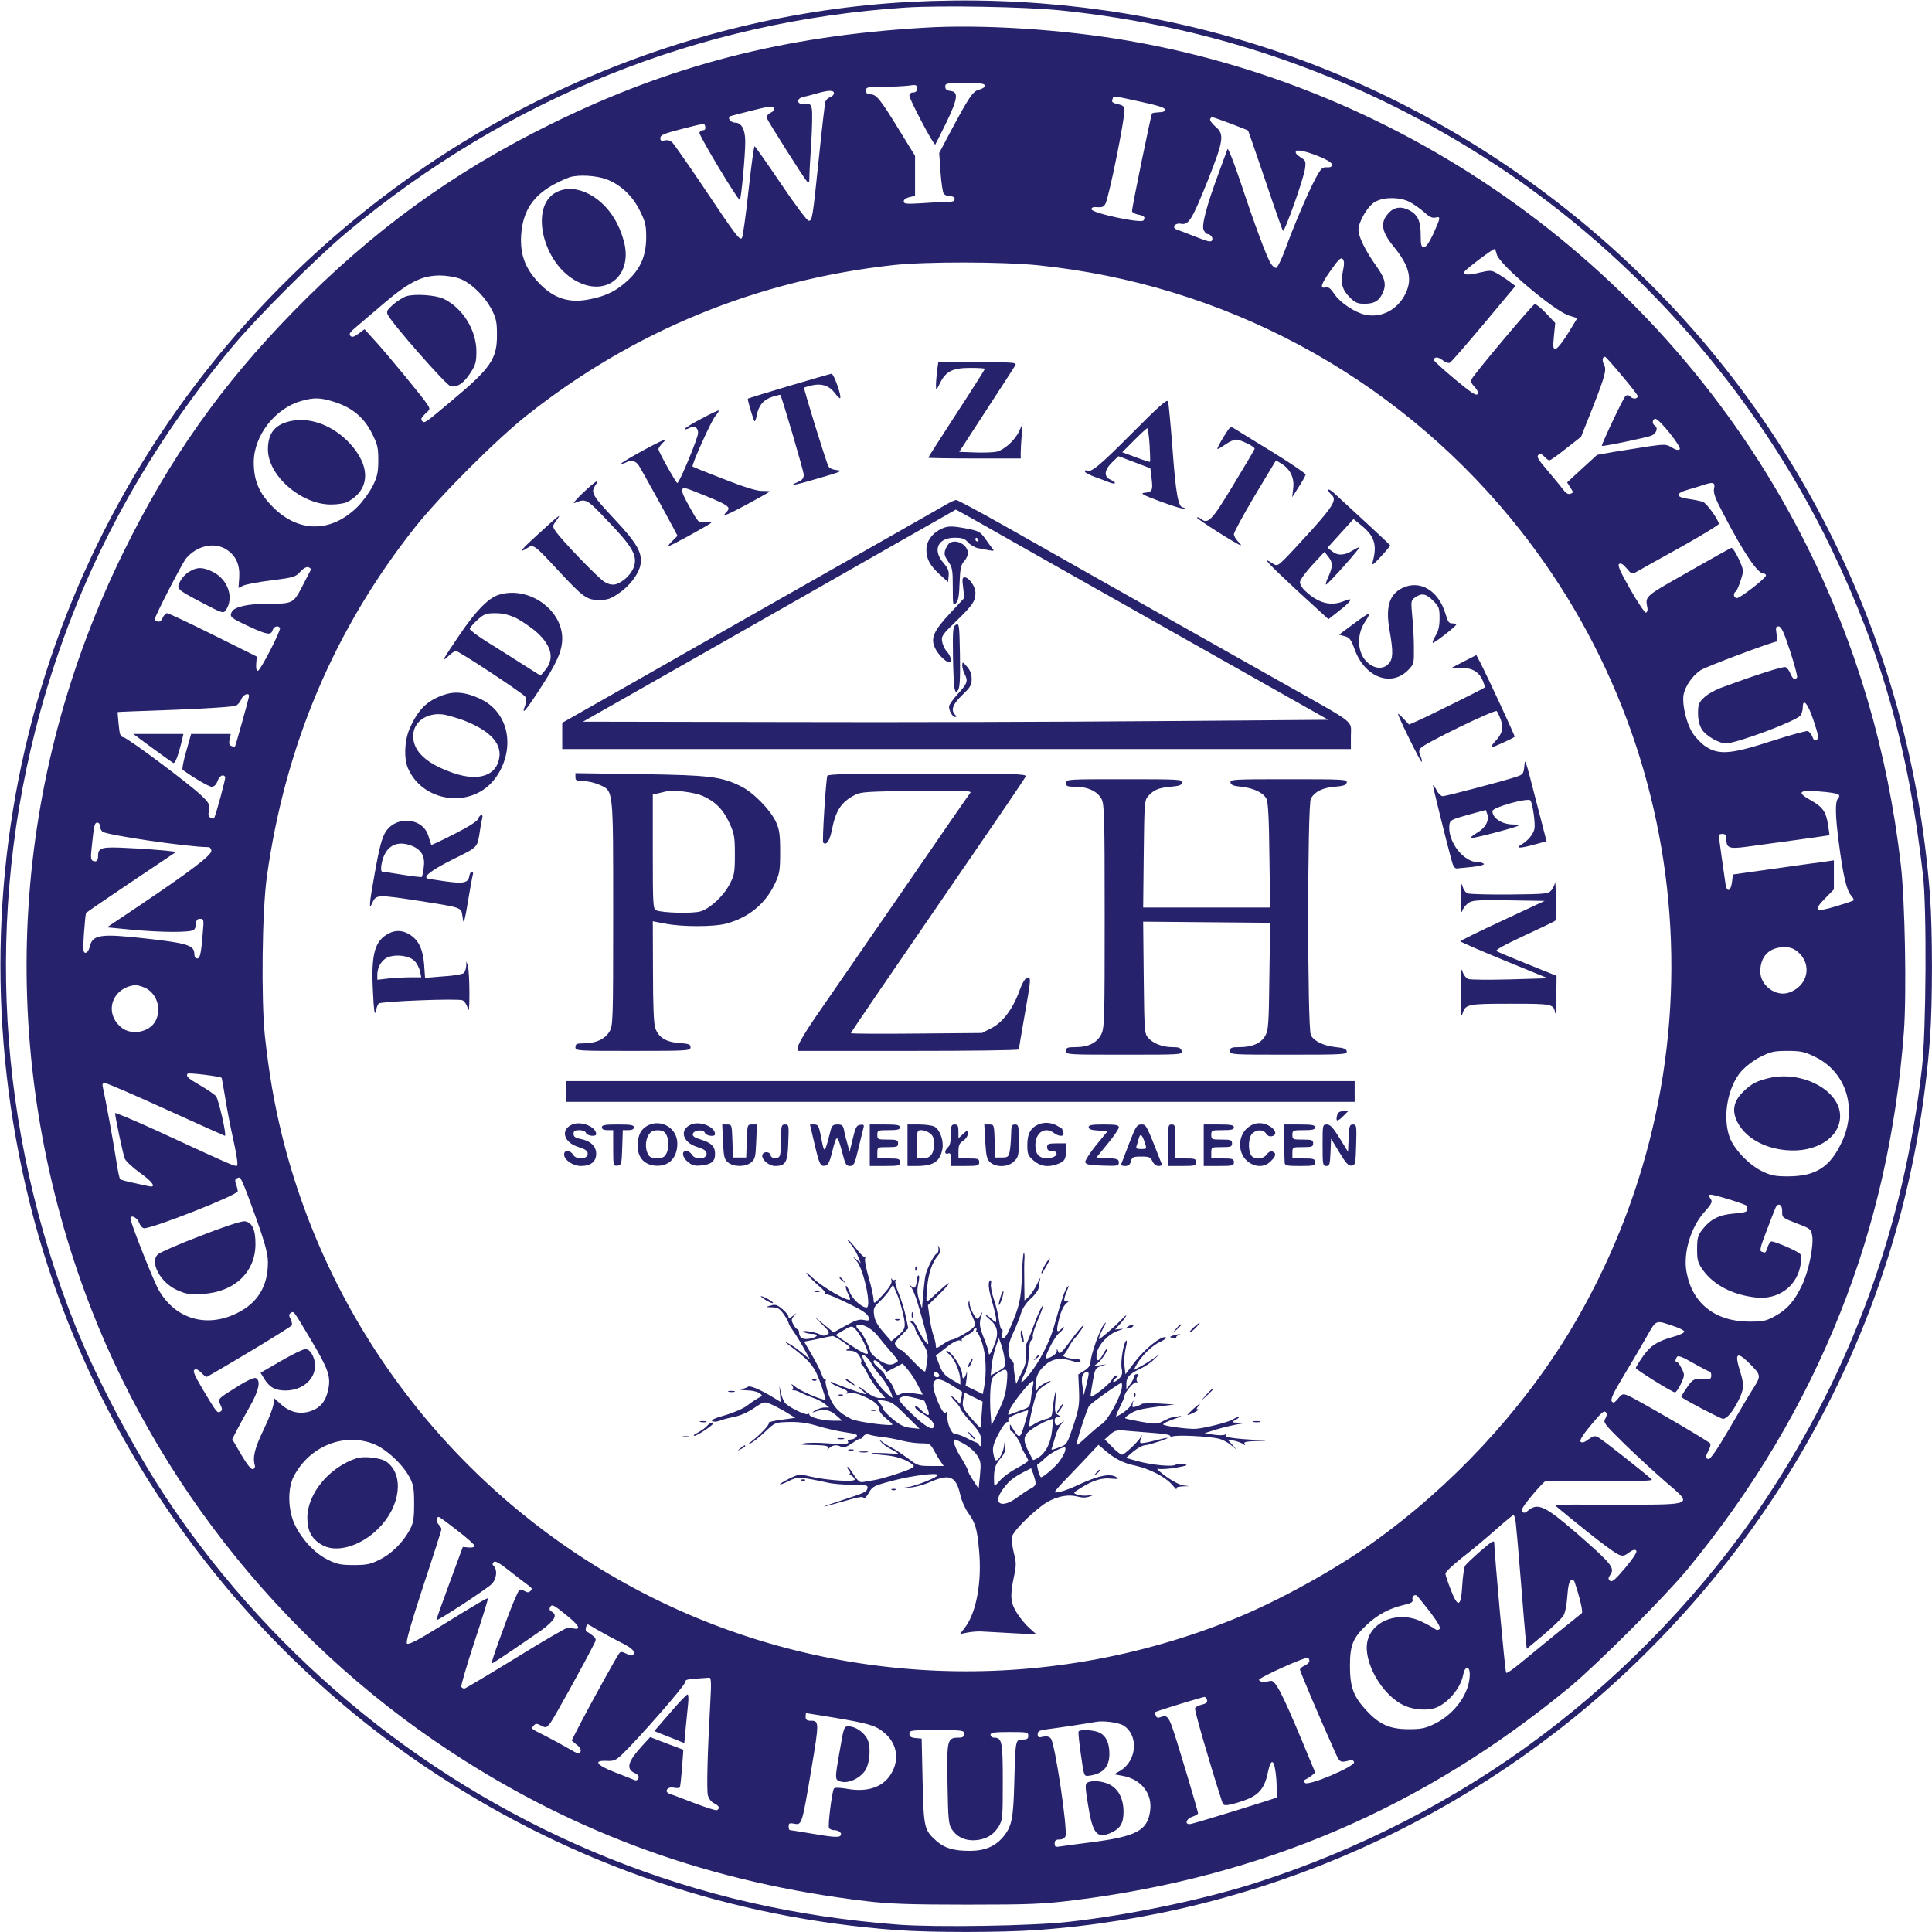 <?xml version="1.0" encoding="utf-8"?>
<!-- Generator: Adobe Illustrator 16.0.0, SVG Export Plug-In . SVG Version: 6.00 Build 0)  -->
<!DOCTYPE svg PUBLIC "-//W3C//DTD SVG 1.1//EN" "http://www.w3.org/Graphics/SVG/1.1/DTD/svg11.dtd">
<svg version="1.1" id="Layer_1" xmlns="http://www.w3.org/2000/svg" xmlns:xlink="http://www.w3.org/1999/xlink" x="0px" y="0px"
	 width="1024px" height="1024px" viewBox="0 0 1024 1024" enable-background="new 0 0 1024 1024" xml:space="preserve">
<g transform="translate(0,1024) scale(0.1,-0.1)">
	<path fill="#26226C" d="M4825.002,10230.001c-1220-65-2392.998-584.004-3282.002-1454.003
		C237.004,7498.996-284.998,5651.994,155.998,3870.002C462.004,2633.996,1243,1535.998,2315.002,835.002
		c735-481.006,1561.992-761.006,2440-825c178.994-13.008,547.998-13.008,735,0c1191.992,83.994,2323.994,587.998,3183.994,1420
		c917.002,886.992,1464.003,2051.992,1556.005,3315c12.998,180,12.998,560,0,740c-108.008,1475-834.999,2815.997-2011.005,3710
		C7243.996,9935.997,6066.994,10295.001,4825.002,10230.001z M5620.002,10185.001c838.994-86.006,1608.994-360,2310-820
		c752.998-495,1380.996-1214.003,1775-2030c265.995-551.006,409.999-1060,486.991-1730c21.006-175,17.002-831.005-5-1024.003
		c-96.992-842.998-371.992-1602.002-830.995-2290.996c-310-466.006-730.996-910-1190.996-1254.004
		c-449.004-335.996-964.004-600.996-1510-775.996c-276.006-88.008-668.008-170-990-206.006c-191.006-22.002-704.004-30-904.004-15
		c-547.998,42.002-1040.996,155-1530.996,351.006C2285.998,768,1463.996,1433,895.002,2280.002
		c-181.006,270-379.004,642.998-495,930.996C-16.003,4253-82,5395.998,213.996,6470.001c195,708.994,532.002,1347.998,1020,1935
		c130,155.996,447.002,472.997,605,603.993c856.006,713.008,1866.006,1119.004,2961.006,1191.006
		C4988,10212.003,5435.002,10203.995,5620.002,10185.001z"/>
	<path fill="#26226C" d="M4895.002,10092.999c-742.002-44.004-1339.004-197.998-1970-507.998
		c-522.998-257.002-952.998-569.004-1370-996.005c-381.006-388.994-659.004-782.999-900-1273.995
		C65.999,6118-19.998,4763.996,413,3495.002c352.002-1031.006,1055.996-1936.006,1977.002-2540
		c666.992-438.008,1382.998-695,2205-792.002c117.998-14.004,230-17.998,530-17.998c335,0,401.992,2.998,565,22.998
		c1000.996,123.994,1856.992,492.002,2630,1130c147.998,122.998,498.994,473.994,621.992,622.002
		c349.004,422.998,618.008,873.994,813.007,1365c183.994,461.992,295.996,956.992,335.996,1485c15,200,5.996,695-15.996,885
		c-70,607.002-236.006,1167.998-499.999,1695c-705,1407.999-2052.002,2408.994-3599.004,2675
		C5626.994,10085.001,5200.998,10112.003,4895.002,10092.999z M5220.002,9785.997c0-7.998-13.008-17.002-30-20.996
		c-33.008-7.002-54.004-39.004-155-227.998L4978,9428.995l7.002-101.992c3.994-56.006,11.992-108.008,16.992-114.004
		c6.006-7.002,21.006-12.998,34.004-12.998c15,0,24.004-6.006,24.004-15c0-11.006-11.006-15-37.002-15
		c-21.006,0-82.002-2.998-135-7.002c-85-5-97.998-4.004-97.998,10c0,9.004,11.992,17.998,30,22.002l30,7.002v105.996v105.996
		l-86.006,140c-100,163.008-118.994,186.006-150.996,186.006c-16.006,0-22.998,5.996-22.998,20c0,17.998,6.992,20,88.994,20
		c47.998,0,109.004,2.998,135,5.996c42.002,6.006,46.006,5,46.006-15c0-13.994-6.006-20.996-20-20.996c-12.002,0-20-7.002-20-17.002
		c0-20,130-265.996,136.992-259.004c2.002,2.002,29.004,55,59.004,117.002c60.996,127.002,65,162.002,22.002,167.002
		c-20,2.002-27.998,9.004-27.998,22.998c0,17.998,7.998,19.004,105,19.004C5198.996,9800.001,5220.002,9797.003,5220.002,9785.997z
		 M4420.002,9745.997c0-7.998-9.004-17.002-19.004-20.996c-10.996-2.998-22.002-12.998-25.996-22.998
		c-3.008-9.004-19.004-145-35-302.002c-33.008-319.004-35-330-54.004-330c-7.998,0-74.004,87.998-145.996,195
		c-73.008,107.998-136.006,197.002-140,200c-4.004,2.002-18.008-104.004-33.008-237.002c-13.994-132.002-30-245-35-250
		c-11.992-12.002-27.998,7.998-211.992,282.998C3643,9375.001,3573,9475.001,3563.996,9483.995c-10.996,11.006-25,15-40,12.002
		c-18.994-5-23.994-2.002-23.994,12.002c0,15.996,18.994,24.004,107.998,47.002c133.994,33.994,125,32.998,130,12.998
		c2.002-10.996-2.002-17.998-11.006-17.998c-7.998,0-16.992-6.006-20-12.998c-3.994-12.002,201.006-355,214.004-356.006
		c7.002-0.996,29.004,232.002,29.004,309.004c0,63.994-20,100-54.004,100c-25,0-44.004,27.998-22.998,35
		c5.996,2.002,58.994,15.996,115.996,30c82.998,20.996,106.006,23.994,112.002,12.998c5.996-9.004,0-17.002-17.002-25.996
		c-15-8.008-22.998-19.004-20-27.002c7.998-21.006,196.006-317.998,212.002-335c12.002-12.002,14.004-9.004,14.004,25
		c0,22.002,5,105,10,183.994c5,79.004,5.996,157.002,2.998,173.008c-5,25.996-9.004,28.994-37.002,25.996
		c-42.002-4.004-50,27.998-9.004,37.998c15,2.998,48.008,12.002,73.008,19.004
		C4391.994,9762.999,4420.002,9762.999,4420.002,9745.997z M6045.002,9700.997c92.998-20,130-32.002,130-42.002
		c0-8.994-11.006-13.994-32.002-13.994c-17.998-1.006-34.004-2.998-37.002-6.006c-5-5-105.996-495.996-105.996-516.992
		c0-7.002,13.994-15,30-19.004c35-5.996,41.992-14.004,30.996-30.996c-10.996-18.008-275.996,38.994-275.996,58.994
		c0,10,10,12.998,32.998,11.006c25-2.002,33.994,2.998,42.002,20c20.996,48.994,100,440,100,495
		c0,15.996-7.002,23.994-27.002,28.994c-39.004,9.004-42.998,12.998-36.006,29.004
		C5903,9732.999,5888.996,9735.001,6045.002,9700.997z M6520.002,9585.997c50-18.994,92.998-35.996,95-37.998
		c1.992-2.002,41.992-120,90.996-262.998c47.998-142.998,90-262.998,94.004-267.998c7.998-10,110,275,116.992,330
		c5,38.994,3.008,42.998-25,60c-20,12.998-27.998,22.998-22.998,31.992c12.002,19.004,191.006-46.992,191.006-70.996
		c0-12.002-8.008-15.996-27.002-15c-24.004,2.002-32.002-5.996-60-57.998c-37.998-70-115-250-162.998-382.002
		c-19.004-50.996-40-92.997-47.002-92.997s-19.004,10-27.002,22.997c-20.996,30.996-85,202.998-160.996,432.002
		c-35,103.994-66.006,182.998-69.004,175s-22.998-62.002-44.004-120c-66.992-180-95-286.006-81.992-310
		c5.996-11.006,13.994-20,17.998-20c17.002-1.006,32.002-17.998,27.002-32.002c-5-12.998-19.004-10-88.008,17.002
		c-45,17.998-90,35-98.994,37.998c-30,10-11.006,37.002,20.996,30.996c41.006-7.998,57.998,19.004,142.002,228.008
		c85,215,90,246.992,40,287.998c-17.998,15.996-30,32.998-27.002,38.994C6423,9622.999,6413,9625.001,6520.002,9585.997z
		 M3213.996,9290.001c76.006-29.004,139.004-87.998,177.998-167.998c29.004-58.008,33.008-77.002,33.008-142.002
		c-1.006-95-29.004-162.001-95-224.003c-60-55.996-114.004-83.994-199.004-100.996c-115-25-198.994,2.998-280,90.996
		c-68.994,75-93.994,146.005-88.994,244.999c7.998,132.002,65,217.002,187.998,279.004c25,12.998,55.996,25.996,70,30.996
		C3068.996,9315.001,3158,9310.001,3213.996,9290.001z M7470.998,9170.001c22.002-12.002,57.002-36.006,77.998-55
		c27.002-25,42.998-32.002,59.004-27.998c28.994,6.992,27.998,0.996-10-84.004c-22.998-49.004-39.004-72.002-50-72.998
		c-15,0-17.998,10-17.998,65c0,73.994-16.006,107.002-61.006,130.996c-40.996,21.006-77.002,17.002-103.994-10
		c-51.006-50.996-46.006-100,20.996-182.002c84.004-101.991,100.996-171.991,64.004-248.993
		C7408,8598,7321.994,8553,7235.002,8572.004c-56.006,12.998-132.002,63.994-163.008,110c-17.998,27.998-30.996,37.998-43.994,35
		c-34.004-9.004-29.004,12.998,23.994,87.998c41.006,58.993,55,72.001,64.004,62.997c9.004-10,10-25.996,2.002-64.003
		c-14.004-63.994-5-98.994,37.002-140.996c26.992-27.002,40.996-32.998,75-32.998c51.992,0,75.996,12.998,95,50
		c25,48.994,18.994,80.996-31.006,150.996c-55.996,77.997-93.994,154.999-93.994,189.999c0,44.004,50.996,130,90,150
		C7336.994,9197.003,7418.996,9195.997,7470.998,9170.001z M7933,8892.003c10.996-52.002,307.002-302.001,383.994-324.999
		l43.008-13.008l-48.008-78.994c-26.992-44.004-55.996-81.006-65-82.998c-15-3.008-16.992,3.994-10.996,65.996l7.002,70
		l-47.998,50.996c-27.002,29.004-54.004,50-61.006,49.004c-12.002-2.998-313.994-362.002-332.998-395.996
		c-7.002-13.008-4.004-23.008,14.004-42.002c15.996-17.002,20.996-30,15.996-39.004c-7.002-10-35.996,9.004-120,79.004
		c-60.996,50.996-110.996,97.002-110.996,100.996c0,19.004,21.992,19.004,45.996,0c15-12.002,32.002-17.998,39.004-12.998
		c7.998,4.004,87.998,97.002,180,205.996l166.992,200L8008,8742.004c-12.002,10-41.006,30-62.998,42.998
		c-40,23.994-42.002,23.994-104.004,10c-60-15-85-12.998-79.004,5c4.004,10.996,148.008,119.999,159.004,119.999
		C7923.996,8920.001,7930.002,8907.003,7933,8892.003z M5501.994,8833.996c982.002-100.996,1877.002-580,2504.004-1340
		c1007.998-1221.992,1134.004-2947.998,315-4308.994C8063.996,2760.002,7693,2360.998,7275.002,2063
		c-199.004-142.002-495-306.006-720-397.998c-1022.002-420-2177.002-371.006-3150,133.994
		c-956.006,496.006-1654.004,1382.002-1911.006,2426.006c-41.992,172.998-67.998,323.994-90,523.994c-20,192.998-15,660,10,841.005
		c97.002,700,359.004,1317.002,787.002,1857.002C2333,7613,2630.002,7910.001,2793,8038.996
		c565.996,448.008,1222.002,717.002,1942.002,796.005C4908,8853.995,5315.998,8852.999,5501.994,8833.996z M2433.996,8763.996
		c59.004-20,135-92.998,172.002-165c24.004-45.996,27.998-66.992,27.998-133.994c1.006-126.006-32.998-176.006-233.994-344.004
		c-151.006-127.002-149.004-125.996-162.998-112.002c-8.008,8.008-4.004,18.008,15.996,37.002
		c27.998,25,27.998,26.006,10.996,52.002c-22.998,35.996-222.998,279.004-283.994,344.004l-47.998,52.998l-32.002-24.004
		c-25-17.998-35-20-42.998-10.996c-9.004,8.994-2.002,20,31.992,47.998c24.004,20.996,85,72.002,135,115
		c141.006,120.996,209.004,155.996,307.002,157.002C2360.998,8780.002,2408,8773,2433.996,8763.996z M8598,8247.004
		c45-53.008,82.002-101.006,82.002-106.006c0-15.996-24.004-17.998-38.008-3.994c-10,10-17.998,10.996-26.992,2.998
		c-11.006-9.004-125-250-125-262.998c0-6.006,230.996,41.992,262.998,53.994c27.002,11.006,37.002,42.002,17.002,54.004
		c-15,8.994-12.002,35,3.994,35c21.006,0,140-150,129.004-161.006c-7.002-6.992-21.006-3.994-42.002,9.004
		c-29.004,17.998-37.002,17.998-122.998,5.996c-51.006-7.998-134.004-20.996-182.998-28.994l-90-16.006l-80-72.998L8305.998,7683
		l17.002-27.002c17.002-25,17.002-27.002,0.996-32.998c-12.998-5-25,2.998-42.998,27.002
		c-14.004,18.994-52.002,63.994-82.998,100.996c-46.006,54.004-55,69.004-44.004,77.998c10,8.008,17.002,6.006,31.006-8.994
		c10-11.006,21.992-20,26.992-20c6.006,0,45,27.998,89.004,62.998l79.004,62.002L8440.998,8078
		c69.004,177.002,75,202.002,60,230.997c-12.002,21.006-5.996,45,7.998,39.004C8513,8345.998,8553,8300.998,8598,8247.004z
		 M1770.998,8110.001c92.998-29.004,157.002-81.006,199.004-164.004c30.996-60.996,35-77.998,35-145
		c0-63.994-5-85.996-29.004-135.996c-17.002-32.998-52.998-82.998-80-110c-140-140-313.994-140-450.996-1.006
		c-72.002,73.008-100,138.008-100,236.006c0,140.996,113.994,287.002,252.998,325
		C1665.002,8133.996,1698.996,8133,1770.998,8110.001z M9085.002,7650.998c-5-22.998,5-50.996,48.994-133.994
		c107.002-206.006,182.002-317.002,212.998-317.002c7.002,0,13.008-4.004,13.008-10c0-14.004-136.006-120-154.004-120
		c-17.002,0-22.002,25-5.996,35c5,2.998,16.992,30,25.996,58.994c17.002,53.008,17.002,53.008-10.996,115
		c-16.006,34.004-33.008,60-39.004,57.002c-5.996-2.002-110-60-230.996-128.994c-234.004-133.008-225-125-213.008-191.006
		c2.002-10-1.992-20.996-7.998-22.998c-5.996-2.002-42.998,52.998-82.998,122.998c-55,97.002-69.004,129.004-59.004,135
		c9.004,6.006,22.002-2.002,40-23.994c26.006-31.006,27.002-32.002,55-16.006c15,9.004,119.004,67.002,231.006,129.004
		C9018.996,7402.003,9110.002,7458,9110.002,7463c0,20.996-64.004,109.004-84.004,117.002c-12.002,3.994-44.004,10.996-72.998,15
		c-74.004,10-76.006,30-5,50c30.996,8.994,67.998,20,82.002,25C9080.002,7687.003,9091.994,7683,9085.002,7650.998z
		 M1200.998,7327.003c50-33.008,71.006-80,67.002-148.008l-4.004-55l25,12.002c15,7.002,82.002,20,151.006,27.998
		c115.996,15,127.002,18.008,152.002,46.006c16.992,18.994,32.998,27.002,42.998,23.994c8.994-3.994,13.994-8.994,12.998-12.998
		c-2.002-2.998-22.002-42.998-45-87.002c-47.998-92.998-50-93.994-184.004-93.994c-103.994,0-175.996-16.006-190-42.002
		c-13.994-27.002-7.998-32.002,92.002-79.004c96.006-43.994,115-46.992,124.004-18.994c5.996,20,28.994,27.002,38.994,12.002
		c7.002-11.006-103.994-227.002-116.992-227.002c-8.008,0-11.006,13.994-9.004,37.002l2.998,37.998l-230.996,115
		c-127.002,62.998-237.002,115-244.004,115s-17.998-11.006-23.994-25c-7.002-16.006-17.002-22.998-27.002-19.004
		c-7.998,2.998-15,7.998-15,11.006c0,15.996,145,296.992,165.996,322.998C1043.996,7348.996,1138,7368.996,1200.998,7327.003z
		 M9488,6788.996c22.998-70.996,40-133.994,37.002-138.994c-11.006-17.002-22.002-11.006-35,18.994
		c-6.006,16.006-18.008,32.002-26.006,35c-12.998,5-145.996-36.992-332.998-105.996c-35.996-12.002-80-37.002-97.998-54.004
		c-29.004-27.998-32.998-36.992-32.998-83.994c0-36.006,6.992-62.998,20-86.006c21.992-33.994,90-73.994,127.998-73.994
		c55.996,0,368.994,117.002,393.994,147.002c7.002,8.994,13.008,27.998,13.008,41.992c0,55,26.992,23.008,56.992-66.992
		c26.006-78.008,29.004-95,17.002-103.008c-10-5.996-17.002-1.992-22.998,16.006c-5,12.998-15.996,27.002-24.004,30
		c-6.992,2.998-92.998-21.006-190-52.002c-215-70-280.996-75.996-350.996-30c-22.998,15-55,47.998-70,72.002
		c-32.998,52.002-55.996,150-47.998,200.996c7.998,46.006,45.996,102.002,90.996,132.002c26.006,17.998,382.998,152.002,405,152.002
		c2.002,0,1.006,17.998-2.998,40c-5,33.994-4.004,40,10.996,40C9440.998,6920.001,9455.002,6890.001,9488,6788.996z
		 M1320.002,6550.998c0-8.994-71.006-263.994-75-268.994c-1.006-1.006-9.004,0-17.998,3.994c-12.002,4.004-15,14.004-10,35
		l5.996,29.004h-105h-105L987.004,6258c-15-50.996-23.008-95-19.004-97.998c50.996-37.998,139.004-90,154.004-90
		c12.998,0,23.994,10.996,30.996,30c10.996,28.994,30,38.994,40.996,22.002c3.008-6.006-48.994-201.006-60-220.01
		c0-0.996-7.998,0-16.992,4.004c-12.002,4.004-14.004,14.004-10,40c5,30.996,0.996,39.004-40,77.998
		c-63.008,61.006-388.008,303.008-412.002,308.008c-17.002,2.998-21.006,13.994-26.006,67.998c-3.994,35.996-5.996,65-5,65.996
		c0,1.006,137.002,6.006,304.004,12.002c175,7.002,310.996,15.996,322.998,22.002c11.006,5.996,24.004,22.002,29.004,35.996
		C1288.996,6558.996,1320.002,6570.998,1320.002,6550.998z M9745.001,6028.996c5-5.996,5-12.998-3.007-20.996
		c-15.996-16.006-15-90,4.003-232.998c22.002-173.008,42.002-256.006,65-281.006c10.996-12.002,17.002-23.994,12.002-27.002
		c-4.004-2.998-46.006-16.992-92.997-30.996C9621.994,5403,9608.996,5413,9673,5478l47.002,47.998V5603v77.002L9673,5673
		c-27.002-2.998-147.002-20-267.998-37.002l-220-30.996l-5-39.004c-6.006-50-27.002-57.998-34.004-14.004
		c-7.998,50-35.996,252.002-35.996,261.006c0,3.994,8.994,7.002,20,7.002c15,0,20-7.002,20-29.004c0-45,15.996-50.996,100-40
		c165.996,22.002,445,60.996,445.996,62.002c0.996,0.996-2.002,25.996-7.002,55.996c-10.996,69.004-27.998,92.998-88.994,127.998
		c-79.004,44.004-68.008,57.002,42.998,48.008C9693,6042.003,9738.996,6033.996,9745.001,6028.996z M530.002,5860.998
		c0-10,5.996-22.998,12.998-29.004c22.002-17.998,447.002-80.996,560-81.992c10,0,17.002-8.008,17.002-20
		c0-24.004-110-107.002-377.002-287.002l-175.996-117.998L690.998,5313c167.998-16.006,322.002-16.006,337.002-1.006
		c7.002,7.002,12.002,22.002,12.002,35c0,17.002,5.996,23.008,20.996,23.008c19.004,0,20-4.004,14.004-72.002
		c-9.004-115-15-137.998-30-137.998c-9.004,0-15,10-15,23.994c0,45-36.006,57.002-251.006,81.006
		c-250,27.998-288.994,21.992-303.994-45c-4.004-17.002-12.998-30-22.002-30c-12.002,0-14.004,15-7.998,102.998
		c3.994,55.996,8.994,105,10.996,107.998s110,77.002,241.006,165l236.992,159.004l-58.994,6.992
		c-32.998,3.008-120,10-192.002,13.008c-142.998,7.998-162.998,2.998-162.998-40c0-27.002-7.998-35-27.002-28.008
		c-10.996,4.004-12.998,18.008-7.998,62.002c12.998,127.002,15.996,141.006,30.996,141.006
		C523.996,5880.001,530.002,5871.994,530.002,5860.998z M9528.996,5195.001c77.998-67.002,54.004-181.006-47.002-216.005
		c-68.994-23.994-151.992,37.001-151.992,112.001c0,80,46.992,127.998,126.992,129.004
		C9486.994,5220.001,9506.994,5213,9528.996,5195.001z M765.002,5005.998c65-27.001,92.998-112.001,60-175.996
		c-32.002-62.002-129.004-80-182.998-35C548.996,4873,593.996,5005.998,718,5018.996
		C725.002,5018.996,745.998,5013.996,765.002,5005.998z M9615.002,4640.998c168.993-79.004,231.991-272.998,146.991-454.004
		c-61.991-132.998-137.997-180.996-281.991-181.992c-73.008,0-93.008,3.994-142.002,27.998c-71.006,35-150,118.994-172.002,182.998
		c-37.002,109.004-7.998,265,64.004,347.002c23.994,25.996,65.996,58.994,101.992,75.996
		c53.008,27.002,72.002,31.006,142.002,31.006C9541.994,4670.002,9563.996,4665.998,9615.002,4640.998z M1175.002,4526.994
		c0.996-0.996,8.994-48.994,18.994-106.992c9.004-58.008,28.008-156.006,42.002-218.008
		c14.004-61.992,24.004-120.996,22.002-130.996c-2.998-20,30.996-35-435,180c-117.002,52.998-212.998,94.004-212.998,89.004
		c0-18.008,42.002-218.008,50.996-240c5-14.004,41.006-47.002,79.004-75c70-49.004,92.002-82.002,47.998-72.002
		c-12.998,2.998-50,10.996-82.998,17.998s-62.998,15-67.998,19.004C633,3993,623,4040.998,615.002,4095.998
		c-12.998,85-54.004,310.996-70,382.002c-4.004,15.996-1.006,22.002,10.996,22.002c9.004,0,155-63.008,324.004-140
		c168.994-77.002,310-140,312.002-140c10.996,0-34.004,195-47.002,210c-7.998,8.994-44.004,33.994-80,55
		c-69.004,40-80,50-71.006,63.994C998,4555.998,1170.002,4535.002,1175.002,4526.994z M1310.002,3913
		c88.994-239.004,110-309.004,110-364.004c0-125.996-54.004-215-164.004-268.994c-162.002-80-327.002-31.006-415,122.998
		c-23.994,42.002-127.002,297.998-147.998,370c-10,32.002,30.996,20,44.004-12.998c5.996-16.006,17.998-30,26.992-30
		c49.004,0,496.006,175.996,496.006,195.996c0,7.002-4.004,24.004-9.004,37.998c-8.994,22.998-3.994,32.002,20,35
		C1273.996,4000.002,1292.004,3960.998,1310.002,3913z M9168,3881.994c50.996-15.996,92.998-30.996,92.998-35
		c-0.996-3.994-0.996-12.998-0.996-20.996c0-9.004-20-15-69.004-17.998c-79.004-6.006-125.996-30-169.004-86.006
		c-22.998-30-26.992-45-26.992-102.998c0-58.994,3.994-72.002,30.996-110.996c57.998-80,157.998-131.006,280-145
		c114.004-12.998,210.996,52.998,235,160.996c9.004,42.998,9.004,57.998,0,70c-12.002,14.004-130.996,66.006-152.002,66.006
		c-5,0-15-13.008-20-30c-12.002-33.008-10.996-32.002-32.002-24.004c-11.992,4.004-6.992,24.004,25,107.002
		c21.006,55.996,43.008,112.002,48.008,123.994c13.994,32.002,37.998,19.004,35.996-20c-0.996-30,2.002-31.992,75.996-60.996
		c73.008-27.002,77.002-30.996,83.008-65c8.994-54.004-19.004-190.996-54.004-262.998c-40-84.004-77.998-127.998-142.002-162.998
		c-47.998-27.002-62.998-30-138.994-30c-180,0.996-301.006,96.992-331.006,262.998c-18.994,102.002,22.998,242.002,100,323.994
		c29.004,32.002,37.002,48.008,31.006,58.008C9045.998,3916.994,9050.998,3916.994,9168,3881.994z M1647.004,3140.002
		c93.994-157.002,107.998-197.002,91.992-268.008c-12.998-60.996-42.998-95.996-96.992-112.998
		c-56.006-15.996-106.006-3.994-153.008,37.998l-38.994,35v-30c0-15.996-22.998-77.998-52.002-137.998
		c-49.004-102.002-60-147.998-47.002-192.998C1353,2463,1348,2455.002,1340.002,2453c-10-1.006-32.002,27.002-62.002,77.998
		l-47.002,80.996l24.004,47.002c12.998,25,43.994,82.002,68.994,126.006c48.008,82.998,60,140,31.006,150.996
		c-7.998,4.004-47.002-14.004-87.002-39.004c-117.002-72.998-114.004-70-100-101.992c10.996-23.008,10.996-30,0-37.002
		c-15.996-10-20.996-2.998-95,120.996c-42.002,71.006-52.002,95-42.002,101.006c7.998,5.996,21.006,0,36.006-16.006
		c12.998-13.994,25.996-22.998,30.996-20.996c167.998,95.996,445,263.994,449.004,272.998c1.992,7.002-1.006,22.002-7.002,34.004
		c-10,17.998-9.004,23.994,0.996,30.996C1558,3290.998,1552.004,3300.002,1647.004,3140.002z M8873.996,3210.002
		c27.998-9.004,51.006-21.006,52.998-27.002c2.002-6.006-21.992-17.998-53.994-27.002c-90-25-124.004-47.002-165-105
		c-21.006-30-37.998-57.998-37.998-62.002c0-7.998,193.994-128.994,207.998-128.994c5,0,18.994,20,30.996,45
		c20,43.994,21.006,47.998,5,80c-8.994,18.994-20,35-25,35c-10.996,0-10.996,10.996-0.996,27.998
		c5.996,8.994,27.998,0.996,87.002-32.998c43.994-25,82.998-45,86.992-45c5,0,8.008-9.004,8.008-21.006
		c0-17.002-6.006-20-32.002-17.998c-57.998,4.004-67.002,0-97.998-47.002c-18.008-25-30-47.002-28.008-48.994
		c15-14.004,208.008-115,220-115c21.006,0,51.006,35.996,82.002,96.992c31.006,63.008,32.002,82.002,6.006,164.004
		c-26.006,85-13.008,95.996,45.996,39.004c67.998-67.002,69.004-71.006,30.996-132.002c-18.994-29.004-77.998-127.998-130.996-220
		c-69.004-117.998-102.002-165-112.002-161.006c-17.002,6.006-17.002,7.002,1.006,44.004c8.994,15.996,12.998,32.998,10,37.998
		c-7.002,12.002-401.006,241.006-438.008,255c-25.996,10-30.996,7.998-50.996-17.002c-17.998-21.992-25-25-32.998-15
		s5.996,42.002,57.998,128.008c37.998,62.998,92.998,155.996,122.002,206.992
		C8780.998,3248.996,8770.998,3245.002,8873.996,3210.002z M8515.002,2750.002c2.998-5,0-19.004-7.002-30
		c-12.002-19.004-4.004-29.004,102.002-133.008c62.998-61.992,161.992-151.992,217.998-200.996
		c147.002-125.996,157.998-120.996-257.998-120.996c-182.002,0.996-330,0-330-1.006c0-2.998,165.996-137.998,235-190.996
		c115-87.002,120.996-90,156.992-62.998c20,15,33.008,18.994,40,11.992c7.002-6.992-11.992-35.996-56.992-90.996
		c-53.008-62.998-71.006-77.998-81.006-70c-10.996,9.004-10.996,15,0,30.996c27.002,38.008,9.004,59.004-180,224.004
		c-167.002,144.004-203.994,160.996-257.002,115.996c-12.998-10.996-20-12.998-28.994-3.994
		c-7.998,7.998,5.996,30.996,52.002,85.996c35,42.002,67.998,77.002,73.994,77.002c6.006,0.996,137.002,0,291.006-0.996
		c190.996-1.006,276.992,0.996,270,7.998c-23.008,23.994-262.002,212.002-283.008,222.998c-18.994,10.996-26.992,9.004-52.998-10
		c-20.996-15.996-33.994-20-40.996-12.998s8.994,33.994,52.002,85.996C8493,2760.002,8503.996,2768,8515.002,2750.002z
		 M1977.004,2588c66.992-25,155.996-107.002,193.994-177.998c20-38.008,24.004-59.004,24.004-140c0-80-4.004-102.002-22.998-138.008
		c-36.006-66.992-98.008-128.994-161.006-158.994c-47.002-24.004-68.994-27.998-135.996-27.998S1785.998,1948.996,1738,1973
		c-67.998,32.998-135.996,105-175,185c-37.002,75.996-40,193.994-5,258.994C1640.998,2573.996,1820.002,2646.994,1977.004,2588z
		 M8033.996,2168c2.998-24.004,15-157.998,26.006-297.998c10.996-140,22.998-281.006,25.996-312.002l5.996-57.002l90,75
		c49.004,42.002,96.006,87.002,104.004,100c9.004,12.998,17.998,57.002,20.996,102.998c4.004,55,10,82.002,20,85
		c7.002,2.998,16.006,0,18.008-7.002c27.998-81.992,45.996-160,38.994-166.992c-5-4.004-65-53.008-133.994-108.008
		c-69.004-55.996-155-126.992-193.008-157.998c-36.992-30.996-70-53.994-73.994-50c-6.006,5-61.006,616.006-62.998,684.004
		c0,20.996-7.002,17.998-72.002-37.998c-40-35-77.002-70-82.998-79.004c-5-9.004-12.002-55.996-15-105.996
		c-6.006-114.004-23.008-119.004-61.006-20c-15,38.994-27.998,76.992-27.998,85c0,7.998,39.004,45,87.002,82.998
		c47.998,37.002,127.002,102.998,177.002,147.002c48.994,43.994,92.998,80,96.992,80
		C8025.998,2210.002,8030.998,2190.998,8033.996,2168z M2423,2128.996c50.996-38.994,92.002-75.996,92.002-82.002
		c0-6.992-12.998-10.996-31.006-8.994l-30.996,2.998L2382.004,1848c-39.004-105-70-192.998-69.004-195
		c5.996-6.006,272.998,168.994,295,192.998c24.004,27.002,29.004,72.998,10,92.002c-9.004,8.994-9.004,15-0.996,22.998
		c7.998,7.998,31.992-5.996,85.996-49.004c42.002-32.998,85.996-66.992,99.004-75.996c17.998-12.998,20-17.998,10-27.998
		c-9.004-9.004-17.002-10-31.006-1.006c-10,6.006-22.998,8.008-28.994,4.004c-6.006-2.998-34.004-69.004-63.008-145.996
		c-82.998-226.006-88.994-246.006-75.996-239.004c37.002,22.002,200.996,134.004,260,175.996
		c67.998,51.006,82.998,78.008,50.996,96.006c-11.992,7.002-13.994,13.994-6.992,25.996c7.998,14.004,18.994,9.004,77.998-38.994
		c70-55,87.998-83.008,50-77.002c-11.006,2.002-27.002,3.994-35,5c-8.008,0.996-132.998-72.002-277.002-161.006
		c-145-88.994-267.002-161.992-272.002-161.992s-12.002,3.994-15.996,8.994c-2.998,5,27.998,112.002,68.994,237.002
		c42.002,125.996,74.004,230,72.002,232.002c-3.994,3.994-50.996-24.004-258.994-152.002c-113.008-70-162.002-95-170-87.002
		c-7.002,7.002,17.998,95,85.996,304.004c54.004,162.002,97.002,297.998,97.002,302.002c0,5-7.002,15.996-16.006,25.996
		c-13.994,15.996-12.998,39.004,2.002,39.004C2328.996,2200.002,2373,2168,2423,2128.996z M7580.002,1695.998
		c41.992-55.996,56.992-82.998,50-90c-7.002-7.002-16.006-7.002-28.008,2.002c-8.994,7.002-38.994,23.994-66.992,37.002
		c-116.006,56.992-257.002,8.994-286.006-98.008c-28.994-108.994,75-295,197.002-347.998c47.998-22.002,124.004-27.002,165-10
		C7675.002,1213,7743,1295.002,7755.002,1363c8.994,47.998,35,50,35,2.002c0-98.008-78.008-208.008-185-261.006
		c-51.006-25-72.002-28.994-140-28.994c-97.002,0-153.008,23.994-221.006,96.992c-70,75-88.994,125-88.994,238.008
		c0,111.992,15.996,150,91.992,220.996c55,50.996,116.006,84.004,192.002,102.002c41.006,8.994,51.006,15.996,47.998,28.994
		c-5,17.002,12.002,31.006,25,19.004C7515.002,1778,7545.998,1738.996,7580.002,1695.998z M3170.998,1598.996
		c29.004-17.002,82.998-45.996,120.996-65c62.002-30.996,79.004-50,62.002-67.002c-3.994-2.998-18.994,0-33.994,8.008
		c-22.002,10.996-30,11.992-38.008,1.992c-13.994-17.998-152.998-270-205.996-371.992l-45.996-90L3055.998,993
		c17.998-12.998,25-27.002,20.996-37.002C3070.998,941.994,3063,943,3018,970.002c-29.004,16.992-84.004,46.992-122.998,66.992
		c-85,43.008-81.006,39.004-66.006,57.002c10,12.002,16.006,12.002,39.004,0c25-12.998,27.998-12.002,47.002,11.006
		c17.002,20,178.994,313.994,235,423.994c10.996,22.002,10,27.002-9.004,42.002c-12.002,10-25.996,19.004-32.002,20.996
		c-8.994,3.008-2.998,38.008,7.002,38.008C3118,1630.002,3143,1615.998,3170.998,1598.996z M6940.002,1435.998
		c0-7.002-11.006-17.998-25-24.004c-14.004-5.996-25-15.996-25-20.996c0-9.004,107.998-264.004,185-435
		c26.992-60,26.992-60,83.994-45c7.998,2.002,16.006-2.998,17.998-10.996c5-23.008-243.994-128.008-260-110
		c-8.994,10-8.994,13.994,0,16.992c7.002,3.008,22.002,12.002,34.004,21.006l20,17.002l-69.004,165.996
		c-105.996,254.004-142.998,325-166.992,320c-38.008-7.998-58.008-5.996-62.002,5c-4.004,10.996,245.996,124.004,260,117.002
		C6936.994,1450.998,6940.002,1443,6940.002,1435.998z M3765.002,1223c-16.006-287.998-20-470-13.008-499.004
		c5-17.998,18.008-35,33.008-42.002c25.996-11.992,31.992-25.996,15.996-35.996c-5-4.004-60,14.004-122.998,37.998
		C3615.998,708,3556.994,730.002,3548,733c-30,10.996-10,38.994,22.002,32.002c15.996-3.008,30-3.008,32.998,1.992
		c2.998,4.004,7.998,51.006,12.002,103.008l6.992,95.996l-87.998,32.998L3445.998,1033l-44.004-47.998
		c-75.996-84.004-85-121.006-36.992-143.008c16.992-7.998,22.998-16.992,18.994-26.992c-3.994-10-12.002-14.004-22.998-9.004
		c-9.004,4.004-54.004,22.002-100.996,40c-98.008,37.998-118.008,64.004-46.006,60.996c39.004-1.992,50,3.008,82.002,33.008
		c82.998,78.994,334.004,365,334.004,381.992c0,14.004,10.996,18.008,57.998,21.006c30.996,2.002,62.998,3.994,70,5
		C3768.996,1350.002,3770.998,1325.998,3765.002,1223z M6398,1228c2.002-11.006-7.002-17.998-27.998-22.998
		c-17.002-4.004-33.008-12.002-36.006-19.004c-3.994-10,72.002-274.004,137.998-479.004c11.006-36.992,13.008-37.998,47.002-31.992
		c20,3.994,61.006,15.996,91.006,27.998c65,25.996,93.994,63.994,110,142.998c17.998,85,35.996,70,45-37.002
		c2.998-50,3.994-92.998,1.992-95.996c-5.996-5-415.996-132.002-453.994-140c-36.006-7.998-29.004,25.996,7.002,37.998
		c16.992,5.996,30,14.004,30,17.998c0,11.006-115,396.006-135,450c-21.006,62.002-32.002,72.002-60,61.006
		c-18.008-7.002-25-5-29.004,6.992c-4.004,9.004-5,17.002-4.004,18.008c10,6.992,255,81.992,263.008,80.996
		C6390.998,1243.996,6395.998,1235.998,6398,1228z M4421.994,1135.998c183.008-30.996,218.008-40.996,264.004-79.004
		c64.004-52.998,82.002-132.998,44.004-205.996c-40-80-126.006-112.998-241.006-92.002c-42.002,7.002-65,7.002-68.994,1.006
		c-11.006-18.008-33.008-198.008-26.006-209.004c4.004-5.996,15-10.996,24.004-10.996c28.994,0,48.994-17.002,35-31.006
		c-7.998-7.998-42.002-5.996-136.006,10c-68.994,12.002-127.998,21.006-130.996,21.006s-5.996,8.994-5.996,20
		c0,15.996,5,18.994,30,13.994c40-7.998,40.996-5,90,287.002C4343,1118,4343,1120.002,4293,1120.002
		c-16.006,0-22.998,5.996-22.998,20c0,10.996,0.996,20,2.998,20S4341.994,1148.996,4421.994,1135.998z M5956.994,1093
		c79.004-52.002,68.008-186.006-18.994-237.998l-32.998-19.004L5948,828c100-17.002,160.996-94.004,147.998-186.006
		c-14.004-105-72.998-135.996-315.996-166.992c-69.004-9.004-140-18.008-157.002-21.006c-29.004-5-32.998-2.998-32.998,15
		c0,16.006,5.996,21.006,25,21.006c15,0,27.998,6.992,31.992,16.992c13.008,34.004-55,491.006-76.992,518.008
		c-9.004,10.996-22.002,13.994-42.002,10c-22.998-6.006-27.998-3.008-27.998,12.998c0,17.002,8.994,20.996,52.998,27.002
		c48.994,5.996,202.998,28.994,257.002,38.994C5851.994,1120.998,5930.998,1110.002,5956.994,1093z M5110.002,1050.002
		c0-15-7.002-20-29.004-20c-60.996,0-62.998-11.006-59.004-245c3.008-181.006,6.006-215,21.006-238.008
		c27.002-40.996,63.994-60.996,115.996-60.996c59.004,0.996,102.998,24.004,132.998,70.996c22.002,37.002,23.008,45,23.008,239.004
		c0,212.002-4.004,234.004-46.006,234.004c-10.996,0-18.994,6.992-18.994,15c0,11.992,17.998,15,100,15c92.998,0,100-1.006,100-20
		c0-16.006-7.002-20-30-20c-38.008,0-38.008,0-44.004-225c-5-196.006-12.998-235-59.004-291.006
		c-41.992-50-96.992-73.994-176.992-73.994c-85,0-133.008,13.994-176.006,51.992c-65.996,58.008-67.998,69.004-73.994,318.008
		l-5,225L4853,1028c-25,2.002-32.998,7.998-32.998,22.998c0,17.998,7.998,19.004,145,19.004
		C5103,1070.002,5110.002,1068.996,5110.002,1050.002z"/>
	<path fill="#26226C" d="M2950.002,9222.003C2803,9148.995,2875.998,8837.999,3063,8745.998c160-80,293.994,42.002,242.002,221.005
		c-24.004,83.994-63.008,148.994-117.002,197.998C3110.002,9235.001,3018.996,9257.003,2950.002,9222.003z"/>
	<path fill="#26226C" d="M4965.998,8268c-2.998-29.004-5.996-64.004-5-77.999c0-21.006,2.998-17.998,20.996,18.995
		C5013,8272.004,5048,8290.002,5143,8290.002c42.002,0,77.002-2.002,77.002-5s-67.002-109.004-150-236.006
		c-82.002-126.992-150-231.992-150-235c0-1.992,110-3.994,245-3.994h245v28.994c0,15,1.992,57.002,5,92.002l5,64.004l-18.008-40
		c-23.994-51.006-81.992-102.002-123.994-110c-17.998-2.998-69.004-5-114.004-2.998l-80,2.998l142.998,220
		C5305.998,8185.998,5375.002,8293,5380.998,8303c9.004,15.996-2.998,17.002-199.004,17.002H4973L4965.998,8268z"/>
	<path fill="#26226C" d="M4180.998,8193.996c-117.002-35-215-65-217.002-66.993c-2.998-3.008,16.006-71.006,32.998-117.002
		c3.008-7.998,10,3.994,14.004,28.994c10,53.008,37.002,84.004,85.996,99.004c20,5.996,38.008,10,39.004,9.004
		c7.998-11.006,124.004-405,124.004-423.008c0-18.994-8.008-28.994-32.002-38.994c-57.998-25-9.004-16.006,120.996,22.998
		c107.002,30.996,120,37.002,89.004,40c-22.998,2.002-42.002,10-47.002,20C4378,7793,4258,8180.998,4261.994,8185.001
		c2.002,2.002,22.002,7.999,44.004,12.999c50.996,10.996,92.002-4.004,120.996-44.004c12.002-15.996,24.004-26.992,26.006-23.994
		c8.994,10-34.004,130-46.006,128.995C4400.002,8258,4298.996,8228.996,4180.998,8193.996z"/>
	<path fill="#26226C" d="M6000.002,7943.996c-174.004-175-219.004-211.992-241.006-197.998c-5,2.998-8.994,1.006-8.994-5
		c0-5,20.996-17.002,47.998-27.002c25.996-8.994,62.002-22.998,80-30c37.002-15,43.994-2.998,7.002,14.004
		c-36.006,15.996-32.002,50.996,8.994,90.996l34.004,33.008l85-32.002l83.994-32.002l7.002-55.996
		c7.002-62.002,4.004-69.004-38.994-74.004c-24.004-2.002-7.002-12.002,87.998-47.002c65-23.994,120.996-40.996,123.994-37.002
		c4.004,3.008,1.006,6.006-5.996,6.006c-25.996,0-39.004,72.998-55.996,305c-10,132.002-21.006,247.998-24.004,257.002
		C6185.998,8125.998,6143.996,8088.996,6000.002,7943.996z M6093,7883c2.998-49.004,3.994-89.004,2.002-90.996
		c-1.006-1.006-35,8.994-74.004,23.994L5948,7843l62.998,62.998c35,35,65.996,64.004,70,64.004
		C6083.996,7970.001,6090.002,7930.998,6093,7883z"/>
	<path fill="#26226C" d="M3718,8020.998c-47.998-25-87.998-50-87.998-53.994c0-4.004,8.994-3.008,20.996,2.998
		c29.004,15.996,49.004,5,49.004-25c0-26.006-99.004-265-110-265c-7.002,0-100,165.996-100,178.994c0,6.006,10,21.006,21.992,33.008
		c19.004,18.994,20,20.996,2.002,13.994C3473,7890.001,3288.996,7788,3293,7783c2.998-2.002,15,0,27.002,7.002
		c25,13.994,50.996,7.002,66.992-19.004c17.002-27.998,159.004-283.994,183.008-330.996l20.996-40l-25.996-26.006
		c-15-13.994-25-26.992-23.008-28.994c4.004-4.004,228.008,118.994,228.008,125c0,2.998-15,3.994-34.004,2.002
		c-32.998-4.004-35-2.002-80,78.994c-57.002,101.006-55,116.006,10.996,90c197.002-77.998,211.006-87.002,184.004-113.994
		c-30-30-0.996-19.004,109.004,40c65.996,35.996,120,65.996,120,67.998S4060.998,7638,4038,7638
		c-29.004,0-96.006,20.996-202.998,62.998c-88.008,34.004-162.002,64.004-164.004,66.006c-7.998,5.996,100.996,247.998,122.002,270
		c10.996,12.998,18.994,25,15.996,26.992C3806.994,8065.998,3765.998,8047.003,3718,8020.998z"/>
	<path fill="#26226C" d="M6496.994,7943c-32.998-52.002-48.994-82.998-42.998-82.998c2.998,0,22.002,10.996,42.002,25
		c20,13.994,45,25,55.996,25c22.002,0,98.008-37.002,98.008-47.998c0-4.004-51.006-90-113.008-192.002
		c-115-191.006-135-211.006-172.998-179.004c-7.998,6.006-17.002,9.004-20,6.006c-5-5,217.998-147.002,232.002-147.002
		c4.004,0-2.002,8.994-14.004,20c-11.992,12.002-21.992,28.994-21.992,38.994s50,102.002,110.996,205L6763,7800.001l30.996-19.004
		c45-27.998,67.998-75.996,60-130.996l-5-45l35,55c20,30,36.006,60,36.006,65c0,5.996-80,60-177.002,120
		c-97.998,60-187.998,115-200,122.998C6523,7980.998,6520.002,7978.996,6496.994,7943z"/>
	<path fill="#26226C" d="M3090.002,7628c-36.006-34.004-56.006-57.998-45-54.004c60.996,25,62.998,24.004,175.996-95
		c130-135,157.002-182.998,140-238.994C3348.996,7198,3303,7153.996,3261.994,7143c-16.992-4.004-36.992,0-57.998,12.998
		c-32.998,19.004-230.996,225-260.996,271.006c-15,22.998-15,25.996,7.002,55.996c30,40.996,15,29.004-102.002-77.998
		c-85-77.002-105.996-102.998-54.004-70c33.008,22.002,37.002,18.994,166.006-120c131.992-142.002,150-155,215.996-155
		c42.002,0,60.996,5.996,100,32.998c62.002,40.996,110,105,119.004,155.996c10,61.006-19.004,112.002-135,236.006
		c-121.006,128.994-129.004,143.994-106.006,180C3180.998,7705.998,3158.996,7693,3090.002,7628z"/>
	<path fill="#26226C" d="M7040.002,7643c0-5.996,6.992-15.996,15-22.998c31.992-26.006,15.996-56.006-100-186.006
		C6890.998,7363,6823,7290.001,6803.996,7272.003c-33.994-32.002-35.996-33.008-60.996-17.002c-61.006,40-22.002-2.002,132.002-145
		L7040.998,6958l55.996,44.004c69.004,53.994,79.004,73.994,29.004,52.998c-72.002-30-137.998-12.998-207.998,52.998
		c-16.006,14.004-27.998,35-27.998,45.996c0,12.002,30,53.008,65,91.006l65,70l20-25c25-31.006,25-54.004,0-107.998
		c-11.006-24.004-16.006-42.002-11.006-40c12.998,3.994,180,191.992,176.006,196.992c-2.002,2.002-19.004-5.996-38.008-17.998
		c-41.992-25.996-77.998-27.002-107.998-2.002l-22.998,18.008l69.004,75.996l68.994,75.996l37.002-30
		c74.004-58.994,90-105.996,64.004-198.994c-5-20,3.994-12.998,43.994,30c27.998,30,50,57.002,49.004,60
		c-2.998,5-184.004,172.998-300,278.994C7051.994,7643,7040.002,7648.996,7040.002,7643z"/>
	<path fill="#26226C" d="M5015.002,7565.998c-37.002-22.002-440-250-1040-590.996C3831.994,6893.996,3550.002,6733,3348,6618
		l-367.998-209.004v-70v-68.994h2090h2090v70c0,83.994,33.994,57.002-340,267.998C6543.996,6763,5713.996,7232.003,5313,7458.996
		c-127.998,72.002-237.998,131.006-245,131.006S5036.994,7578.996,5015.002,7565.998z M5495.998,7297.003
		c235.996-133.008,680-384.004,985.996-557.002l558.008-315L6136.994,6418c-495.996-4.004-1385-7.002-1973.994-5l-1072.998,2.002
		l615.996,350c339.004,192.998,782.998,445,987.002,562.002c205,115.996,372.998,211.992,372.998,211.992
		C5066.994,7540.001,5260.998,7430.998,5495.998,7297.003z"/>
	<path fill="#26226C" d="M4985.002,7435.001c-47.002-24.004-75-65-75-107.998c0-50,18.994-85,71.992-133.008l43.008-38.994
		L5028,7188c2.998,25-4.004,40.996-27.002,67.998c-60,67.998-30.996,134.004,59.004,134.004c40.996,0,53.994-5,70.996-25
		c12.002-12.998,35-26.006,50-30c15.996-2.998,42.998-7.998,60-11.006c25.996-5,30-3.994,20,7.002
		c-5.996,7.998-24.004,32.002-39.004,54.004c-25.996,35.996-35,40.996-95,52.998C5040.998,7453.996,5021.994,7453,4985.002,7435.001
		z M5185.002,7380.001c2.998-5,0.996-10-4.004-10c-5.996,0-10.996,5-10.996,10c0,5.996,1.992,10,3.994,10
		C5176.994,7390.001,5181.994,7385.998,5185.002,7380.001z"/>
	<path fill="#26226C" d="M5033,7362.003c-6.006-4.004-16.006-19.004-22.002-34.004c-7.998-22.002-5.996-32.998,14.004-62.998
		c22.998-32.002,25-46.006,25-137.998c0-94.004,0.996-100,15.996-85c12.998,12.998,17.998,40,20,108.994
		c2.998,76.006,7.002,96.006,24.004,114.004c10.996,12.002,20,30.996,20,42.998C5130.002,7352.003,5070.002,7385.001,5033,7362.003z
		"/>
	<path fill="#26226C" d="M5105.002,7125.001l5.996-54.004l-74.004-80c-88.994-95-105.996-133.994-80.996-185.996
		c15.996-34.004,57.002-75,75-75c15.996,0,9.004,32.998-10.996,55c-11.006,10.996-23.008,35-26.006,52.998
		c-5.996,30-0.996,37.002,74.004,110c87.002,84.004,102.002,105.996,102.002,150c0,32.998-34.004,82.002-57.002,82.002
		C5100.002,7180.001,5098.996,7170.998,5105.002,7125.001z"/>
	<path fill="#26226C" d="M5066.994,6928.996c-15.996-8.994-17.998-25.996-15.996-161.992c0.996-84.004,5-163.008,7.998-176.006
		c6.006-20.996,7.998-22.002,19.004-8.994c8.994,11.992,12.002,60.996,10,185.996
		C5085.002,6928.996,5083.996,6938,5066.994,6928.996z"/>
	<path fill="#26226C" d="M5100.002,6713.996c0-11.992,5.996-33.994,13.994-48.994c17.998-35,12.998-49.004-40.996-107.002
		c-22.998-25.996-42.998-54.004-42.998-62.998c0-22.998,18.994-55,31.992-55c9.004,0,9.004,2.998,0,12.002
		c-23.994,23.994-11.992,55.996,38.008,103.994c42.998,41.006,50,52.998,50,85c0,26.006-8.008,47.002-25,66.006
		C5101.994,6733,5100.998,6733.996,5100.002,6713.996z"/>
	<path fill="#26226C" d="M7431.994,7123c-68.994-34.004-88.994-100.996-66.992-224.004c20-113.994,18.994-150.996-5-176.992
		c-28.008-30-71.006-28.008-109.004,3.994c-57.002,47.998-64.004,147.002-15,220c14.004,20,22.998,37.998,20,41.006
		c-2.002,2.998-39.004-21.006-80.996-53.008l-78.008-57.998l30-7.998c26.006-7.002,34.004-17.002,53.008-70
		c53.994-149.004,195-202.002,285-107.998c28.994,30,30,35,28.994,117.998c0,47.998-3.994,122.998-8.994,167.998
		c-7.002,77.998-7.002,82.002,15.996,97.998c35,24.004,57.002,20,95-17.998c30.996-30.996,34.004-38.994,34.004-92.002
		c0-41.992-6.006-68.994-21.006-92.998c-10.996-17.998-17.998-35-15-37.998c5-5,119.004,84.004,124.004,95.996
		c0.996,4.004-7.002,7.002-20,7.002c-17.998-0.996-24.004,7.998-37.002,52.002C7623.996,7110.998,7525.002,7168.996,7431.994,7123z"
		/>
	<path fill="#26226C" d="M2642.004,7087.003c-54.004-17.002-122.002-87.002-207.002-213.008
		C2343,6738,2335.998,6725.001,2377.004,6763c15.996,15,32.998,27.002,38.994,27.002c15,0,357.002-225,367.998-242.998
		c8.008-12.002,7.002-25-0.996-47.002c-20.996-55,0.996-31.006,77.002,85.996c92.002,141.006,118.994,202.998,120,267.998
		C2980.998,7010.998,2798,7137.003,2642.004,7087.003z M2738,6963c30-15.996,80-50,109.004-75.996
		c78.994-73.008,92.998-141.006,40-202.002l-22.002-26.006l-95,60c-52.002,33.008-136.006,87.002-187.002,118.008
		c-50.996,31.992-92.002,62.998-92.998,68.994c0,7.002,17.998,27.998,40,47.998c35.996,32.002,45.996,36.006,95.996,36.006
		C2665.998,6990.001,2697.004,6982.003,2738,6963z"/>
	<path fill="#26226C" d="M7760.002,6735.001l-65-34.004l50.996-0.996c59.004,0,94.004-22.002,114.004-70
		c6.992-17.002,10.996-32.002,8.994-34.004c-7.002-7.002-323.994-163.994-362.998-180L7468,6400.001l-29.004,30.996
		c-15.996,17.002-28.994,27.998-28.994,25c0-15,120.996-258.994,125-253.994c2.998,2.998,0,16.992-6.006,30.996
		c-10,20.996-8.994,30,2.002,42.998c20.996,25,392.002,205,402.002,195c5-5,13.994-25.996,22.002-47.002
		c15-45,6.992-75-33.008-115.996c-13.994-15.996-20-27.998-13.994-27.998c10,0,108.994,45.996,120,55
		c2.998,2.998-145,320.996-184.004,397.002L7825.002,6768L7760.002,6735.001z"/>
	<path fill="#26226C" d="M2348.996,6555.998c-87.998-30.996-135-78.994-178.994-180.996c-26.006-60-30-154.004-7.998-206.006
		c75.996-177.998,325-215.996,450.996-68.994c75.996,88.994,97.998,218.994,52.998,315
		c-28.994,62.998-77.998,107.002-150.996,133.994C2452.004,6573,2400.998,6575.001,2348.996,6555.998z M2452.004,6423.996
		c137.998-51.992,205-118.994,195-195.996c-13.008-99.004-109.004-132.002-245-85c-142.002,49.004-212.002,114.004-212.002,195.996
		c0,75,72.002,126.006,160,114.004C2368.996,6450.001,2415.002,6437.003,2452.004,6423.996z"/>
	<path fill="#26226C" d="M8078.996,6175.001c-3.994-35-7.998-41.006-38.994-51.006c-57.002-20-376.006-103.994-393.008-103.994
		c-8.994,0-23.994,13.994-31.992,30.996c-9.004,17.002-18.008,29.004-20,27.002C7593,6075.998,7668,5770.998,7698,5665.001
		c5-17.002,13.994-29.004,22.998-28.008c7.998,1.006,44.004,4.004,82.002,8.008c37.002,3.994,65,10.996,62.002,15.996
		c-4.004,5-17.002,9.004-31.006,9.004c-77.998,0-162.002,110-152.002,196.992c3.008,26.006,9.004,29.004,98.008,54.004l95,25.996
		l7.998-22.998c12.002-32.998-11.006-73.994-56.006-98.994c-20-12.002-35-24.004-31.992-27.002
		c5.996-5,242.998,57.002,252.998,65.996c2.998,2.998-9.004,6.006-26.006,6.006c-60,0-110.996,31.992-111.992,70.996
		c0,20,190.996,72.998,201.992,55.996C8123.996,5978,8138,5875.998,8133,5848s-35-65-69.004-84.004
		c-35-20.996-10-22.002,62.002-2.002l70.996,19.004l-52.998,205C8080.998,6230.998,8083,6225.001,8078.996,6175.001z"/>
	<path fill="#26226C" d="M3050.002,6120.998c0-17.998,5.996-20.996,42.998-20.996c22.998,0,60.996-9.004,85-20
		c73.994-34.004,72.002-11.006,72.002-682.002c0-577.001-1.006-594.003-20-626.005c-24.004-40-73.008-61.992-135-61.992
		c-38.008,0-45-3.008-45-20c0-20,6.992-20,305-20c291.992,0,305,0.996,305,18.994c0,16.006-9.004,19.004-60,22.998
		c-71.006,5-109.004,29.004-127.002,79.004c-7.998,22.998-12.002,120.996-12.002,300l-0.996,265.996l67.998-12.998
		c87.998-17.002,253.994-17.002,318.994,0c121.006,32.002,210,105,261.006,214.004c23.994,50.996,27.002,68.994,27.002,167.002
		c0,91.992-4.004,117.998-22.002,157.998c-30,65-121.006,157.998-187.002,190c-104.004,50.996-162.998,57.998-532.998,64.004
		l-342.998,5V6120.998z M3725.002,6020.998c66.992-30,107.998-70.996,141.992-145c25-55,28.008-72.002,28.008-165.996
		c0-94.004-3.008-110-27.002-155c-32.002-63.008-102.002-128.008-152.998-145c-39.004-13.008-202.002-9.004-237.002,5
		c-17.002,6.992-17.998,30.996-17.998,310.996v304.004l22.998,3.994c12.002,3.008,30.996,7.002,42.002,10
		C3568.996,6055.001,3676.994,6042.003,3725.002,6020.998z"/>
	<path fill="#26226C" d="M4385.002,6128c-8.008-25-28.008-347.998-22.002-354.004c17.002-17.002,35,10,45.996,67.002
		c21.006,104.004,49.004,147.002,121.006,185c30.996,17.002,65,19.004,328.994,22.002c244.004,2.998,292.998,0.996,284.004-10
		c-6.006-7.002-175-251.006-375-542.998c-201.006-291.006-404.004-586.005-452.002-655c-47.002-69.004-85.996-135-85.996-147.002
		v-22.998h585c321.992,0,585,2.998,585,7.998c0,3.994,13.994,83.994,30,177.002c35,197.998,35.996,207.998,13.994,202.998
		c-10-2.002-25.996-29.004-40-67.001c-33.994-95.996-88.994-170-148.994-200l-50-25.996L4858,4761.994
		c-192.002-1.992-347.998-0.996-347.998,2.002c0,5,167.998,251.005,691.992,1014.003c126.006,182.998,231.006,339.004,235,347.002
		c4.004,12.998-62.998,15-520.996,15C4503,6140.001,4388.996,6137.003,4385.002,6128z"/>
	<path fill="#26226C" d="M5650.002,6090.001c0-17.002,6.992-20,50.996-20c64.004,0,115-24.004,137.002-64.004
		c15-27.998,17.002-84.004,17.002-620.996c0-551.005-1.006-592.001-18.008-627.001c-22.998-45-67.998-67.998-135.996-67.998
		c-44.004,0-50.996-3.008-50.996-20c0-20,6.992-20,308.994-20c304.004,0,309.004,0,304.004,20c-4.004,15.996-14.004,20-49.004,20
		c-52.998,0-100.996,18.994-128.994,50c-19.004,20.996-20,38.994-23.008,318.994l-2.998,296.006l336.006-3.008l336.992-2.998
		L6728,5066.994c-2.998-250-5-285.996-21.006-315c-21.992-40.996-68.994-61.992-136.992-61.992c-43.008,0-50-3.008-50-20
		c0-20,6.992-20,310.996-20c290,0,310,0.996,307.002,17.998c-2.002,12.998-16.006,17.998-57.998,22.002
		c-63.008,6.992-114.004,30-132.002,62.998c-19.004,32.002-19.004,1222.001,0,1255c20.996,35.996,62.002,57.002,125.996,62.002
		c47.998,3.994,62.002,8.994,64.004,22.998c2.998,15.996-17.002,17.002-307.998,17.002c-291.006,0-311.006-1.006-308.008-17.002
		c2.002-14.004,16.006-19.004,58.008-22.998c62.998-7.002,113.994-30,131.992-63.008c9.004-15.996,14.004-100,16.006-298.994
		l3.994-277.998h-336.992h-336.006l2.998,283.994c3.008,267.002,4.004,285,23.008,306.006c30.996,33.994,55,43.994,118.994,50
		c46.006,3.994,60,8.994,62.002,22.998c2.002,15.996-17.998,17.002-307.002,17.002
		C5656.994,6110.001,5650.002,6110.001,5650.002,6090.001z"/>
	<path fill="#26226C" d="M2535.002,5900.998c-4.004-12.998-51.006-42.998-126.006-80.996c-66.992-34.004-121.992-60-122.998-58.008
		c-0.996,2.002-7.998,22.002-15,46.006c-27.002,95.996-165.996,112.002-225,25.996c-20.996-30.996-35-82.002-60.996-228.994
		c-29.004-160-31.006-196.006-10-147.002c17.998,40,27.998,40.996,247.002,7.002c230-36.006,221.992-34.004,228.994-81.006
		c5-35,6.006-35.996,12.002-13.994c4.004,13.994,14.004,67.998,22.002,120C2493.996,5541.994,2503,5593,2505.998,5603
		c2.998,8.994,1.006,17.002-5,17.002c-5,0-10.996-10-12.998-21.006c-5.996-38.994-29.004-43.994-130-30
		c-50.996,7.002-94.004,14.004-95.996,16.006c-14.004,12.998,31.992,46.992,137.998,100c138.994,68.994,128.994,58.994,145,160
		C2548,5866.994,2553,5893,2555.998,5903C2563,5926.994,2543,5925.001,2535.002,5900.998z M2185.002,5755.998
		c50-20.996,68.994-55.996,60.996-112.998c-2.998-26.006-7.998-47.998-10-51.006c-2.002-1.992-48.994,3.008-103.994,12.002
		c-55,9.004-102.002,16.006-106.006,16.006c-12.002,0-5,55.996,12.002,90C2065.998,5766.994,2118.996,5783,2185.002,5755.998z"/>
	<path fill="#26226C" d="M8241.994,5563.996c-0.996-12.002-10-30.996-18.994-42.002c-17.002-20-29.004-20.996-222.998-22.998
		c-113.008-0.996-213.008,2.002-222.002,6.006c-10,3.994-22.002,20.996-27.002,38.994c-7.002,24.004-9.004,9.004-9.004-63.994
		c0-52.002,3.008-84.004,7.002-71.006c2.998,12.998,17.998,32.998,31.006,42.998C7803,5468.996,7823,5470.001,7995.998,5468
		l190.996-2.998l-222.998-104.004c-122.998-57.002-223.994-107.002-223.994-110s105-49.004,231.992-100.996l232.002-95l-200-6.006
		c-108.994-2.998-208.994-2.002-220.996,2.002c-12.998,5-26.006,22.002-32.002,40.996c-7.002,25-9.004-3.994-9.004-111.992
		c0-101.006,2.002-136.006,9.004-115c15,52.998,25,55,255,55c225,0,227.998-1.006,237.002-50c2.002-14.004,5,25,5.996,85.996
		l1.006,112.001L8098,5128.996c-84.004,34.004-159.004,65-166.006,70c-8.994,5,40,32.002,145,81.006
		c87.002,40,162.002,75.996,166.006,80c3.994,2.998,5.996,55.996,3.994,115.996C8245.998,5535.998,8243,5575.001,8241.994,5563.996z
		"/>
	<path fill="#26226C" d="M2060.998,5293c-75.996-40-95-110-83.994-312.998c3.994-93.008,8.994-125,13.994-102.002
		c4.004,18.994,11.006,37.998,16.006,42.998c11.992,12.002,423.994,27.998,445,17.002c10-5,21.992-22.998,26.992-41.006
		c7.002-23.994,9.004-3.994,9.004,83.008c0,62.998-4.004,125.996-7.998,140l-7.998,25l-1.006-26.006
		c-0.996-15-7.002-30.996-13.994-37.002c-7.002-5.996-55-13.994-108.008-16.992l-95.996-8.008l-5,71.006
		c-5.996,75.996-25.996,122.998-67.998,152.998C2142.004,5308.996,2100.002,5313,2060.998,5293z M2197.004,5146.994
		c11.992-11.992,25-36.992,28.994-53.994l7.002-32.998h-55c-30,0-82.998-3.008-117.002-6.006l-60.996-7.002v27.002
		c0,44.004,27.002,84.004,62.998,95C2108.996,5183,2170.998,5173,2197.004,5146.994z"/>
	<path fill="#26226C" d="M3000.002,4455.002v-55h2090h2090v55v55h-2090h-2090V4455.002z"/>
	<path fill="#26226C" d="M7086.994,4328c-8.994-32.998,1.006-35,31.006-5l27.002,27.002H7118
		C7100.002,4350.002,7090.998,4343.996,7086.994,4328z"/>
	<path fill="#26226C" d="M3033,4280.002c-64.004-27.002-46.006-95,32.002-119.004c37.998-12.002,50-20.996,50-35.996
		c0-30-59.004-34.004-77.002-6.006c-16.006,27.002-47.998,27.998-47.998,2.002c0-29.004,46.992-60.996,88.994-60.996
		c52.002,0,81.006,22.998,81.006,65c0,40-31.006,68.994-85,78.994c-26.006,5-35,12.002-35,26.006c0,15.996,6.992,20,30,20
		c17.998,0,32.998-6.006,35.996-15c5.996-16.006,54.004-21.006,54.004-6.006C3160.002,4268,3080.002,4300.002,3033,4280.002z"/>
	<path fill="#26226C" d="M3433.996,4275.002c-37.998-20-53.994-52.002-53.994-110c0-56.006,30-93.008,81.992-102.002
		c77.002-12.002,128.008,35,128.008,115.996C3590.002,4260.002,3505.998,4310.998,3433.996,4275.002z M3518,4241.994
		c32.998-21.992,32.002-112.998-1.006-133.994c-18.994-12.002-63.994-9.004-75.996,5c-27.998,35-20.996,107.002,12.998,128.994
		C3468.996,4251.994,3501.994,4251.994,3518,4241.994z"/>
	<path fill="#26226C" d="M3663,4280.002c-64.004-27.002-46.006-95,32.002-119.004c37.998-12.002,50-20.996,50-35.996
		c0-30-59.004-34.004-77.002-6.006c-7.002,12.002-21.006,21.006-30,21.006c-27.998,0-22.002-36.006,10-60
		c20.996-17.002,35.996-21.006,68.994-17.002c55,5.996,73.008,20.996,73.008,62.002c0,38.994-21.006,58.994-78.008,75.996
		c-30,9.004-41.992,17.002-40,27.998c4.004,22.002,56.006,27.002,64.004,7.002c5.996-17.002,54.004-22.998,54.004-7.002
		C3790.002,4268,3710.002,4300.002,3663,4280.002z"/>
	<path fill="#26226C" d="M5505.002,4280.998c-42.002-17.998-60-50-60-107.998c0-49.004,2.998-57.998,32.998-84.004
		c35-30.996,77.998-37.998,128.994-17.998c35,12.998,43.008,25,43.008,72.002v37.002h-50c-43.008,0-50-3.008-50-20
		c0-15,6.992-20,25-20c15,0,25-6.006,25-15c0-18.008-41.006-29.004-74.004-21.006c-14.004,2.998-27.998,16.006-32.002,27.998
		c-25.996,83.008,32.002,148.008,92.002,103.008c25.996-20,57.998-20,50,0.996c-2.998,9.004-5.996,17.002-5.996,20
		c0,2.002-13.008,10-30,19.004C5568,4290.998,5535.998,4293,5505.002,4280.998z"/>
	<path fill="#26226C" d="M6623.996,4270.998c-62.998-39.004-68.994-137.998-12.998-185c40-34.004,90.996-35,124.004-0.996
		c28.994,27.998,30.996,42.998,8.994,51.992c-8.994,3.008-20.996-2.998-30-15.996c-20-27.002-68.994-29.004-83.994-2.002
		C6613,4150.998,6618,4215.002,6638,4233c25,22.002,58.994,20.996,72.998-2.002c7.002-10.996,19.004-15.996,30.996-12.998
		c41.006,10,3.008,58.994-52.998,67.998C6665.998,4288.996,6645.002,4285.002,6623.996,4270.998z"/>
	<path fill="#26226C" d="M3190.002,4265.002c0-10,10-15,30-15h30v-96.006c0-92.998,0.996-95,22.998-92.002
		c20.996,3.008,22.002,8.008,25,96.006l2.998,92.002h29.004c20,0,30,5,30,15c0,11.992-16.006,15-85,15
		C3205.998,4280.002,3190.002,4276.994,3190.002,4265.002z"/>
	<path fill="#26226C" d="M3831.994,4188.996c4.004-80.996,7.002-93.994,27.002-110c30-25,92.002-25,122.002,0
		c20.996,17.002,24.004,29.004,27.002,110l3.994,91.006h-25.996c-25,0-25-1.006-27.998-87.002l-2.998-87.998h-35h-35l-3.008,87.998
		c-2.998,85.996-2.998,87.002-28.994,87.002h-25L3831.994,4188.996z"/>
	<path fill="#26226C" d="M4140.002,4205.998c0-40.996-3.008-80.996-6.006-90c-8.994-22.002-45-20-50.996,2.998
		c-6.006,22.002-42.998,17.002-42.998-5c0-23.994,37.998-53.994,67.998-53.994c55.996,0,67.002,18.994,70,123.994
		c3.994,92.002,2.998,96.006-17.002,96.006C4141.994,4280.002,4140.002,4273.996,4140.002,4205.998z"/>
	<path fill="#26226C" d="M4316.994,4178c26.006-111.006,31.006-122.002,59.004-116.006c12.998,2.002,22.998,23.008,37.002,82.002
		c22.002,86.006,25,85,52.002-15.996c15-59.004,20-67.998,40-67.998s25,8.994,45,92.998c11.992,50,23.994,100,26.992,110
		c4.004,15,0,17.998-17.998,15c-18.994-2.002-25-14.004-38.994-72.998l-17.002-70l-11.006,40.996
		c-6.992,22.002-15,54.004-17.998,72.002c-5,27.002-10.996,32.002-35,32.002c-23.994,0-30-5-37.998-37.002
		c-32.002-124.004-30.996-124.004-50.996-20c-10,48.994-14.004,57.002-34.004,57.002H4293L4316.994,4178z"/>
	<path fill="#26226C" d="M4610.002,4170.002v-110h80c72.998,0,80,1.992,80,20c0,17.998-7.002,20-60,20h-60v30c0,30,0.996,30,55,30
		c47.998,0,55,1.992,55,20c0,17.998-7.002,20-55,20c-52.002,0-55,0.996-55,25c0,23.994,2.998,25,60,25c46.992,0,60,2.998,60,15
		c0,11.992-16.006,15-80,15h-80V4170.002z"/>
	<path fill="#26226C" d="M4810.002,4170.002v-110h48.994c89.004,0,124.004,23.994,136.006,90.996
		c7.998,44.004-14.004,102.998-43.008,117.998c-11.992,6.006-47.998,11.006-80.996,11.006h-60.996V4170.002z M4928,4233.996
		c17.002-12.002,22.002-25,22.002-58.994c0-51.006-19.004-75-61.006-75h-28.994v75c0,70.996,0.996,75,22.998,75
		C4895.002,4250.002,4915.998,4243,4928,4233.996z"/>
	<path fill="#26226C" d="M5040.002,4225.998c0-35-5-57.998-15-65.996c-8.008-7.002-15-19.004-15-26.006
		c0-7.998,5.996-10.996,15-7.998c11.992,5,15-2.002,15-30v-35.996h75c67.998,0,75,1.992,75,20c0,17.998-7.002,20-55,20h-55v38.994
		c0,30,5,42.002,25,55c13.994,9.004,25,26.006,25,37.998c0,21.006,0,21.006-25-1.992l-25-23.008V4243c0,30-4.004,37.002-20,37.002
		C5041.994,4280.002,5040.002,4273,5040.002,4225.998z"/>
	<path fill="#26226C" d="M5221.994,4188c5-79.004,9.004-94.004,28.008-110c32.998-27.002,95-24.004,125,7.002
		c22.998,21.992,25,31.992,25,110c0,77.998-2.002,85-20,85c-18.008,0-20-7.002-21.006-57.002
		c-0.996-32.002-3.994-71.006-7.998-87.998c-5-26.006-10-30-40.996-30h-35l-3.008,87.998c-2.998,85.996-2.998,87.002-28.994,87.002
		h-26.006L5221.994,4188z"/>
	<path fill="#26226C" d="M5770.002,4265.998c0-10.996,13.994-15.996,50-17.998l50.996-2.998l-60.996-74.004
		c-33.008-40.996-59.004-82.002-58.008-90c3.008-12.998,21.006-17.002,91.006-19.004c80.996-2.998,87.002-0.996,87.002,17.002
		c0,17.002-8.008,20-60,22.998l-59.004,3.008l59.004,71.992c32.998,40,60,79.004,60,88.008c0,11.992-15,15-80,15
		C5786.994,4280.002,5770.002,4276.994,5770.002,4265.998z"/>
	<path fill="#26226C" d="M5983.996,4178c-20.996-56.006-40-105-42.002-110c-1.992-4.004,7.002-7.998,21.006-7.998
		c17.998,0,27.002,6.992,30.996,25c6.006,21.992,12.002,25,55,25c41.006,0,49.004-3.008,59.004-25c7.002-15,20-25,32.998-25
		c10.996,0,19.004,3.994,17.002,8.994c-82.998,212.002-82.002,211.006-109.004,211.006
		C6025.998,4280.002,6020.002,4270.998,5983.996,4178z M6068,4183c10.996-32.002,10-32.998-20-32.998
		c-22.998,0-29.004,2.998-24.004,15.996c2.998,9.004,9.004,27.002,12.002,40.996C6043.996,4235.002,6053,4228,6068,4183z"/>
	<path fill="#26226C" d="M6190.002,4170.002v-110h75c67.998,0,75,1.992,75,20c0,17.998-7.002,20-55,20h-55v90
		c0,82.998-1.006,90-20,90C6190.998,4280.002,6190.002,4273,6190.002,4170.002z"/>
	<path fill="#26226C" d="M6380.002,4170.002v-110h80c72.998,0,80,1.992,80,20c0,17.998-7.002,20-60,20h-60v30c0,30,0.996,30,55,30
		c47.998,0,55,1.992,55,20c0,17.998-7.002,20-55,20c-52.002,0-55,0.996-55,25c0,23.994,2.998,25,60,25c46.992,0,60,2.998,60,15
		c0,11.992-16.006,15-80,15h-80V4170.002z"/>
	<path fill="#26226C" d="M6805.998,4188c0.996-51.006,2.002-101.006,2.998-110c1.006-16.006,12.002-17.998,81.006-17.998
		c72.998,0,80,1.992,80,20c0,17.998-7.002,20-60,20h-60v30c0,30,0.996,30,55,30c47.998,0,55,1.992,55,20c0,17.998-7.002,20-55,20
		c-52.002,0-55,0.996-55,25c0,23.994,2.998,25,60,25c46.992,0,60,2.998,60,15c0,11.992-16.006,15-83.008,15h-81.992L6805.998,4188z"
		/>
	<path fill="#26226C" d="M7010.002,4170.002c0-103.008,0.996-110,20-110c16.992,0,18.994,7.998,21.992,72.998l3.008,72.002
		l43.994-73.008c35-57.998,47.998-71.992,65-70c20,3.008,21.006,10,24.004,111.006c2.998,100.996,2.002,107.002-17.002,107.002
		c-17.998,0-20-8.008-22.998-72.002l-2.998-72.998l-45,72.998c-34.004,55-50,72.002-67.002,72.002
		C7010.002,4280.002,7010.002,4278,7010.002,4170.002z"/>
	<path fill="#26226C" d="M4508,3646.994c10.996-11.992,28.994-40,37.998-61.992l15.996-40l-22.998,20
		c-22.002,17.998-22.002,16.992,2.002-10c37.002-43.008,80-245,52.002-245c-26.006,0-75,45-90,81.992
		c-9.004,23.008-17.998,37.002-20,32.002c-2.002-5.996,2.998-23.994,10.996-38.994c9.004-16.006,12.998-31.006,11.006-33.008
		c-11.006-11.992-142.002,64.004-192.002,110c-31.006,29.004-47.998,41.006-36.006,26.006c11.006-15,39.004-42.998,61.006-62.002
		c22.998-17.998,37.998-35.996,35-40c-4.004-2.998,0.996-5.996,8.994-5.996c8.008,0,60-22.002,115-49.004
		c72.002-35,102.002-55,106.006-70.996c5-20,2.998-22.002-25-16.006c-24.004,5-45-2.002-95-30L4418,3178l-51.006,42.002
		l-51.992,41.992l42.998-41.992c33.994-32.002,40.996-45,30-51.006c-17.002-10.996-25-10.996-46.006,0
		c-25,12.002-100.996,22.998-81.992,11.006c7.998-5,26.992-10,42.998-10c38.994,0,32.998-17.002-9.004-25
		c-38.994-7.002-55.996,2.998-58.994,31.992c0,10-4.004,18.008-9.004,18.008c-4.004,0-14.004,10.996-20.996,25
		c-12.002,21.992-11.006,27.998,2.998,45c17.002,20,17.002,20-5,0.996c-17.998-15-22.998-15.996-24.004-5
		c0,7.998-15,25.996-32.998,40.996c-27.002,23.008-37.998,26.006-62.002,18.008c-28.994-8.008-28.994-8.008,7.998-9.004
		c31.006-0.996,41.006-7.002,63.008-37.998c13.994-21.006,25-41.006,25-46.006s10.996-22.998,22.998-40
		c12.998-17.998,38.994-58.994,57.002-91.992l32.998-60l-44.004,35.996c-23.994,20-55,40.996-68.994,47.998
		c-23.008,11.006-24.004,11.006-5-2.998c121.992-90.996,142.998-117.002,178.994-220.996c12.998-39.004,22.998-71.006,21.006-73.008
		c-8.008-7.998-131.006,44.004-159.004,67.002c-17.002,14.004-25,19.004-19.004,10c7.002-8.994,9.004-18.994,5-22.998
		c-3.994-4.004-1.992-5.996,3.008-5c5.996,2.002,23.994-4.004,40-12.998c16.992-7.998,45.996-21.006,65-27.002
		c18.994-5.996,45.996-20,60-30.996l25-20h-25c-14.004,0-36.006-8.008-50-16.006c-16.006-10-18.008-12.998-5-7.998
		c50.996,17.998,80,14.004,115-15.996l33.994-30h-47.998c-54.004,0-125.996,17.998-125.996,31.992c0,5-4.004,7.002-10,3.008
		c-11.006-7.002-101.006,36.992-120,60C4153,2813.996,4143,2838,4138.996,2858l-7.998,37.002l2.998-43.008l4.004-42.998
		l-36.006,22.002c-70,42.998-126.992,67.002-136.992,59.004c-5-4.004-21.006-10-35-13.008c-14.004-1.992-2.002-5,25.996-5.996
		c27.002,0,59.004-7.002,69.004-15c17.998-12.998,17.998-14.004-6.006-25.996c-12.998-7.002-40-25-58.994-40
		c-19.004-15-72.002-38.008-117.002-51.006c-54.004-15-77.002-25.996-67.998-30.996c6.992-5,23.994-4.004,36.992,0.996
		c13.008,6.006,48.008,15,78.008,21.006c32.998,5.996,75,25,106.992,46.992c50,34.004,54.004,35,85,22.002
		c18.008-7.002,56.006-27.002,83.008-42.998l50-30.996l-73.008-10c-40.996-5-70.996-13.008-66.992-16.006
		c6.992-7.002-45-62.998-90-97.002c-24.004-18.994-25-20.996-5-10.996c12.998,7.002,47.998,34.004,75.996,60.996
		c52.002,49.004,52.002,49.004,125,51.006c52.998,0.996,95.996-4.004,149.004-20c40.996-12.998,107.998-27.998,147.998-34.004
		c60.996-8.994,70.996-12.998,60.996-25c-5.996-7.998-20-13.994-30.996-13.994c-10,0-17.002-4.004-14.004-9.004
		c10-15.996-17.002-17.998-107.002-10.996c-47.998,3.994-103.994,3.994-125,0c-28.994-6.006-17.998-8.008,46.006-9.004
		c78.994-0.996,90.996-5,75-27.002c-5-5-1.006-0.996,8.994,7.998c18.008,20,45,23.008,67.002,9.004c10-7.002,27.998,0,57.998,20
		c24.004,17.002,43.008,27.002,43.008,22.998c0-3.994,5.996,1.006,13.994,11.006c7.998,11.992,19.004,15.996,31.006,11.992
		c8.994-3.994,40-10,67.998-12.998c28.994-2.998,77.002-12.002,107.998-20s77.998-13.994,102.998-13.994
		c42.002,0,47.002-3.008,66.006-37.002c10.996-21.006,26.992-47.998,35.996-60l15.996-22.998h-67.998c-65,0-72.002,1.992-120.996,40
		c-29.004,20.996-67.002,46.992-85,55.996s-42.002,24.004-52.998,32.998c-19.004,15-19.004,15-5-2.002
		c6.992-10,30.996-26.992,51.992-37.998c21.006-10.996,38.008-20.996,38.008-22.998s-33.008-0.996-72.002,2.002
		c-40,2.002-71.006,2.002-67.998-1.006c2.998-1.992,35-6.992,71.992-10c60-5,112.002-22.998,146.006-50c10-7.998,5.996-13.994-20-25
		c-52.002-21.992-144.004-50-185-56.992c-21.006-3.008-47.998-8.008-59.004-10c-15.996-4.004-27.998,5.996-50,40
		c-15,25-30,42.998-32.002,40c-2.998-2.002,1.006-11.006,8.008-20c6.992-8.008,8.994-15,3.994-15s-0.996-5,9.004-11.006
		c8.994-5,17.002-15,17.002-20.996c0-14.004-146.006-4.004-230,15c-64.004,15-65,15-117.002-10c-29.004-15-51.006-27.998-49.004-30
		c2.002-2.998,24.004,5.996,47.998,17.998c46.006,22.998,55,22.998,208.008-10c25-5.996,81.992-10,127.998-10.996
		c72.002,0,82.998-2.002,80-16.006c-4.004-22.002-12.002-25-142.998-67.998c-126.006-40.996-114.004-40.996,23.994-0.996
		c72.002,20.996,96.006,25,99.004,15c2.002-6.006,13.994,5,25.996,25.996c20,35.996,25,39.004,131.006,67.002
		c105,27.002,235,42.998,235,28.994c-1.006-12.998-124.004-60.996-165-65c-24.004-2.998-20-2.998,10-1.992
		c30,0.996,78.994,13.994,120,31.992c100,43.008,132.998,28.008,155-71.992c5.996-27.002,23.994-69.004,40.996-93.008
		c39.004-53.994,47.998-85.996,57.998-196.992c16.006-169.004-13.994-332.002-75-412.002L5088,1578.996l38.994,7.998
		c21.006,4.004,54.004,7.002,73.008,6.006c18.994-1.006,92.998-5,163.994-9.004l130-7.002L5458,1608.996
		c-20,17.002-50,52.998-67.002,80c-35,55-39.004,90-17.002,194.004c12.998,60,12.998,75-0.996,127.998
		c-7.998,32.998-12.002,72.002-7.998,87.002c6.992,25.996,85.996,107.998,158.994,162.998
		c57.002,42.998,127.998,60.996,182.002,47.998c30-7.998,50.996-7.998,70.996,0c27.002,10,27.002,10-6.992,5
		c-19.004-2.998-46.006-0.996-60,4.004c-24.004,8.994-24.004,8.994,18.994,35.996c62.998,40,112.998,55,162.002,49.004
		c32.998-2.998,40-2.002,29.004,5.996c-33.008,24.004-95,12.002-207.002-40c-32.998-15.996-76.006-32.002-95-35.996
		c-31.006-6.006-32.002-5-17.998,12.998c7.998,10,25.996,30,40,44.004c13.994,13.994,60,62.998,103.994,108.994l77.998,82.998
		l37.002-30.996c50-42.998,97.002-67.002,157.998-79.004c76.006-16.992,160-60,195-100.996c17.002-20,27.002-30,24.004-22.998
		c-5,7.998,4.004,12.002,30.996,13.994l38.008,1.006l-33.008,3.994c-20,3.008-60,24.004-95,50
		c-33.994,25-51.992,42.002-38.994,38.008c12.998-3.008,55-1.006,95,5.996c60,10.996,67.002,14.004,42.002,19.004
		c-16.006,3.994-36.006,1.992-43.008-3.008c-15.996-12.998-126.992-1.992-203.994,19.004L5968,2513l37.998,32.998
		c22.002,17.998,50,34.004,64.004,34.004c23.994,1.992,132.998,37.998,116.992,38.994c-5,1.006-36.992-7.002-72.998-15.996
		c-35-9.004-65.996-14.004-68.994-11.006c-4.004,4.004-2.002,17.002,3.994,30c10,21.006,10,21.006-0.996,3.008
		c-21.006-32.002-87.998-95-101.006-95c-6.992,0-30.996,17.998-51.992,40.996l-40,40l28.994,25.996c27.002,23.008,35,25,95,19.004
		c36.006-2.998,102.998-7.998,147.998-12.002c51.006-3.994,80-10,76.006-17.002c-4.004-5.996,0-5.996,10-0.996
		c17.002,10,190,2.002,245.996-10.996c17.002-4.004,46.006-18.008,64.004-33.008l32.002-25.996L6530.998,2583l-25,27.002l35-6.006
		c19.004-3.994,40-12.002,47.998-17.998c11.006-7.998,12.998-7.998,7.002,2.002c-5,8.994,9.004,12.002,60.996,13.994
		c64.004,2.002,65,2.002,13.008,5c-125,7.002-180,15-174.004,25c4.004,7.002,2.002,8.008-4.004,4.004
		c-6.992-4.004-32.998-4.004-60,0l-46.992,7.998l60,19.004c32.998,10,82.998,22.002,110,27.002l50,7.998l-40,0.996
		c-40,2.002-40,2.002-15,16.006c13.994,7.998,20,13.994,15,15c-6.006,0-19.004-6.006-30-13.008c-20-13.994-147.002-45.996-195-50
		c-38.008-2.998-169.004,14.004-175,23.008c-2.002,3.994,22.998,16.992,57.998,28.994c33.994,11.006,47.002,17.998,27.998,15
		c-17.998-2.998-39.004-7.002-45-7.998s-25-10-42.998-19.004c-29.004-15.996-40-15.996-112.998-2.998
		c-45,7.998-83.008,16.006-86.006,19.004s10,13.994,27.998,25c32.002,20,57.002,25,178.008,40.996l55,7.002l-83.008,5
		c-45.996,2.002-85.996,0.996-90-2.002c-3.994-3.994-17.998-10-30-13.994c-20.996-6.006-22.998-4.004-17.998,16.992
		c5,21.006,4.004,20-5.996-2.998c-9.004-20.996-44.004-50-81.006-67.002c-5-1.992,3.008,19.004,17.002,47.002
		c14.004,27.998,26.006,55,26.006,61.006c0,20,51.992,80,62.998,72.998c5.996-2.998,7.002-1.006,2.998,5.996
		c-4.004,6.006-2.998,17.998,2.998,25c7.998,9.004,7.002,12.998-3.994,12.998c-8.008,0-15-6.992-15-15c0-6.992-9.004-25-20-38.994
		l-20-26.006v30c0,34.004,17.998,52.002,75,79.004c21.992,10,53.994,30.996,70,47.002l30,28.994l-35-25
		c-19.004-12.998-50-31.992-69.004-41.992L6008,2978l17.998,32.002c29.004,48.994,82.998,100.996,127.002,120
		c22.002,10,32.998,20,25,21.992c-22.998,9.004-111.006-61.992-162.998-130l-50-65.996l-5,45c-3.008,24.004,0,65,5.996,92.002
		c7.002,25.996,7.998,45,4.004,42.002c-15-9.004-32.002-112.002-25-148.008c5.996-27.998,1.992-38.994-16.006-55.996
		c-12.002-10.996-25-17.998-27.998-15s2.998,12.002,12.998,20c15,10.996,16.006,14.004,5,14.004
		c-8.994,0-20.996-11.006-25.996-23.008c-12.002-25-112.998-102.998-112.998-86.992c0,5,5,40.996,11.992,78.994
		c11.006,64.004,14.004,70,42.002,80l31.006,10l-35-5c-35-5.996-35-5.996-12.002,11.006c20.996,15,58.994,75,47.998,75
		c-2.998,0-12.002-13.008-20.996-30c-22.002-42.002-39.004-39.004-32.002,6.992c7.998,46.006,62.002,103.008,113.994,120
		c28.008,9.004,31.006,12.002,11.006,9.004l-27.998-2.998l30,33.994c35,40,40,57.002,6.992,22.002
		c-40.996-42.998-118.994-110-122.998-105.996c-2.002,2.002,7.002,25.996,21.006,52.998c20,37.002,20.996,42.998,5.996,24.004
		c-22.998-28.008-70.996-164.004-70.996-201.006c-1.006-15.996-12.002-30.996-33.008-43.994l-31.992-20l3.994-85
		c2.998-75-0.996-97.002-30-186.006c-33.994-100-33.994-100.996-77.002-115.996c-40-15-42.998-15-35.996,0
		c2.998,10,10.996,35,17.002,57.002c5,21.992,18.994,50.996,30.996,65c21.006,25,21.006,25,0,6.992
		c-22.998-18.994-33.994-13.994-33.994,15c0,10,6.992,18.008,17.998,18.008c15.996,0.996,15.996,0.996-1.006,10.996
		c-15.996,9.004-17.998,20-12.998,77.002c4.004,60,4.004,62.002-5,22.002c-5-25-10-60-10.996-79.004
		c-2.998-30-7.002-35.996-37.002-42.998c-17.998-5-44.004-16.006-57.998-25c-12.998-9.004-25-14.004-27.002-12.002
		c-7.002,7.998,30,165,44.004,185c7.998,10.996,28.994,27.998,45,37.002c16.992,8.994,25.996,15.996,21.992,17.002
		c-15,0-66.992-31.006-66.992-40c0-6.006-4.004-10-8.008-10c-3.994,0-5,20-1.992,45c3.994,33.994,13.994,55,38.994,80
		C5570.002,3036.994,5613,3046.994,5678,3028c37.998-12.002,48.994-12.002,48.994-2.002c0,7.002-11.992,12.002-25.996,12.002
		c-35-1.006-75.996,12.998-64.004,20.996c6.006,2.998,17.002,20,26.006,37.998c8.994,17.002,22.002,37.002,28.994,45
		c25,26.006,61.006,81.006,49.004,73.008c-7.002-4.004-37.998-41.006-67.998-83.008c-47.998-63.994-57.998-72.998-64.004-55.996
		c-7.002,17.002-7.998,17.002-7.998,0.996c-0.996-13.994-35.996-36.992-57.002-36.992c-12.998,0,42.002,108.994,66.006,130.996
		c16.992,14.004,30,29.004,30,32.998c0,4.004-8.008,0-17.002-10c-24.004-22.998-26.006-7.002-7.998,62.002
		c8.994,35.996,23.994,65.996,37.998,77.002c15,12.002,17.002,15,5,10.996c-22.002-7.998-22.998,5-2.998,54.004
		c11.992,28.994,11.992,32.998,0.996,18.994c-12.998-15.996-27.002-58.994-70.996-211.992c-23.008-80-74.004-179.004-125-244.004
		c-48.008-60-60-62.002-30-2.998c15,27.998,21.992,62.002,22.998,107.998c0.996,42.002,7.002,69.004,13.994,70.996
		c7.002,3.008,9.004,11.006,7.002,18.008c-2.998,7.998,10,50.996,30,95.996c19.004,45.996,29.004,75.996,22.002,67.998
		c-7.998-7.998-27.998-52.002-45-98.994c-17.002-47.002-35-92.002-40-101.006c-5-8.994-7.002-35-4.004-57.002
		c4.004-32.998,0-53.994-22.998-98.994l-27.998-57.998l-7.998,45c-4.004,25-6.006,48.994-5,55c2.002,5-2.002,15-7.998,21.992
		c-29.004,28.008-27.002,82.002,3.994,146.006c16.006,33.994,35,80.996,42.002,105c7.998,27.002,27.002,55.996,52.002,78.994
		c22.998,20,40.996,46.006,42.002,57.002c0.996,12.002,3.994,32.002,7.998,46.006c3.994,13.994-2.998,2.998-16.006-25
		c-12.998-27.002-33.994-59.004-45.996-69.004l-20.996-19.004l-1.006,94.004c-0.996,52.002-0.996,110,1.006,129.004
		c0.996,18.994-1.006,31.992-4.004,28.994s-7.998-58.994-10-125c-4.004-120.996-12.998-160-65.996-280.996
		c-22.002-52.002-46.006-62.998-37.002-17.002c2.002,12.998,0.996,20.996-4.004,19.004c-3.994-3.008-10,18.994-13.994,46.992
		c-4.004,29.004-16.006,79.004-27.002,110c-11.006,32.002-17.998,69.004-16.006,82.002c3.008,14.004,1.006,22.998-2.998,20
		c-13.994-7.998-10.996-43.994,11.006-118.994c10.996-38.008,20-79.004,20-89.004c0-19.004-1.006-17.998-23.008,2.002
		c-12.998,12.002-26.992,22.002-30.996,22.002c-5,0,2.998-9.004,15.996-20c43.008-34.004,53.008-71.006,32.002-127.002
		c-18.994-52.998-33.994-75-33.994-52.002c0,9.004-12.002,44.004-26.006,79.004c-23.994,60-25.996,76.992-10,125
		c5,15,4.004,13.994-5-2.002c-7.002-12.998-15-22.998-17.998-22.998c-12.002,0-40.996,56.992-42.002,81.992
		c-0.996,19.004-2.002,20-5.996,4.004c-2.998-10,5-40.996,17.998-67.002c17.998-38.994,20-50.996,10-62.998
		c-15-17.998-99.004-65.996-115-65.996c-5.996,0-27.998-11.006-49.004-25c-33.994-24.004-36.992-24.004-36.992-7.002
		c0,10.996-6.006,37.002-14.004,57.998c-7.002,22.002-15.996,65-20,97.998l-7.998,57.998l60.996,59.004
		c72.998,72.002,65,79.004-10,9.004c-28.994-27.002-55-50-57.002-50c-2.998,0-1.992,33.994,2.002,75.996
		c7.002,75.996,26.006,132.002,57.002,169.004c12.002,13.994,14.004,25.996,7.998,40c-8.994,18.994-8.994,18.994-5-2.002
		c2.002-12.002-2.002-24.004-8.994-27.002c-14.004-5-53.008-80.996-60-117.002c-3.008-12.998-8.008-57.998-12.002-98.994l-6.006-75
		l-15,43.994c-10.996,34.004-11.992,54.004-5,87.998c6.006,23.008,6.006,43.008,2.002,43.008c-5,0-8.994-9.004-8.994-19.004
		c0-10.996-3.008-27.002-6.006-35c-5-14.004-8.994-14.004-22.998-4.004c-15,12.002-15,11.006-0.996-5.996
		c7.998-10,22.998-45.996,32.998-80c35-119.004,57.002-200.996,57.002-215.996c0-17.002-41.006,40.996-61.006,87.998
		c-7.998,17.002-20,32.002-27.002,32.002c-10,0-10-4.004,2.002-16.006c9.004-7.998,16.006-20,16.006-25.996
		c0-6.006,15.996-36.006,35-67.998c30.996-51.006,35-64.004,28.994-102.002c-2.998-24.004-7.002-49.004-10-56.006
		c-2.002-6.992-28.994,16.006-62.998,52.002c-32.998,35-60.996,62.002-64.004,60c-1.992-2.002-11.992,5-21.992,16.006
		c-18.008,20-18.008,20.996,20,60l38.994,40l-12.998,61.992c-7.002,35-24.004,89.004-37.002,121.006
		c-13.994,32.002-22.002,62.998-17.998,68.994c4.004,6.006,2.998,8.008-4.004,4.004c-5-2.998-12.998,0-15.996,5.996
		c-2.998,7.002-4.004,4.004-0.996-7.998c3.994-13.994-9.004-35.996-44.004-75c-47.002-50.996-50-52.002-50.996-27.998
		c0,15-11.006,65.996-25,115c-14.004,47.998-23.008,94.004-20,102.998c2.998,7.998,2.998,12.002-1.006,9.004
		c-2.998-4.004-23.994,15-45,42.998c-22.002,27.002-42.002,49.004-45.996,49.004C4488.996,3670.002,4495.998,3660.002,4508,3646.994
		z M4785.002,3281.994c17.998-75,15-87.998-29.004-123.994l-32.002-27.002l-42.998,50c-30,34.004-45,62.002-47.998,89.004
		c-5,35-2.002,41.992,30,71.992c18.994,18.008,42.998,46.006,52.002,61.006l17.998,27.998l17.998-42.002
		C4761.994,3365.998,4776.994,3318,4785.002,3281.994z M4605.998,3200.998c17.998-10.996,40-32.002,50-45.996
		c10.996-15,39.004-49.004,62.998-76.006c24.004-27.002,42.002-50.996,40-52.998c-28.994-25-50-25-92.998,0.996
		c-25,16.006-47.998,37.002-52.002,48.008c-12.002,38.994-45,103.994-60,115C4515.998,3221.994,4556.994,3230.998,4605.998,3200.998
		z M4543.996,3183c21.006-27.002,56.006-97.998,56.006-114.004c0-13.994-31.006,1.006-103.008,49.004l-67.998,45.996l37.998,22.998
		C4515.002,3215.998,4518,3215.998,4543.996,3183z M5175.002,3190.002c-3.008-5-2.002-10,1.992-10c5,0,18.008-26.006,28.008-57.002
		c20.996-60,25-162.002,10.996-235l-7.002-37.002l-45,22.002L5118,2895.002l5.996,45c2.002,25,2.002,35.996-0.996,25
		c-9.004-34.004-22.998-41.006-22.998-12.002c0,37.998-58.008,127.002-83.008,127.002c-5,0,2.002-9.004,16.006-20
		c25.996-20,57.002-95,57.002-136.006v-22.998L5043.996,2928c-37.002,22.002-50,37.002-65,77.002l-18.994,50l21.992,16.992
		c13.008,10,28.008,22.002,33.008,26.006c33.994,27.998,65.996,42.998,75.996,35.996c7.002-3.994,9.004-2.998,5.996,2.998
		c-2.998,5,9.004,17.002,28.008,26.006c18.994,8.994,35,20.996,35,27.002c0,5,5,10,10.996,10
		C5175.998,3200.002,5178,3195.998,5175.002,3190.002z M4468,3128c40-27.998,42.998-32.002,25.996-39.004
		c-15-5.996-12.998-7.998,12.002-7.998c22.002-0.996,37.002-9.004,47.998-25.996c9.004-14.004,14.004-30,11.006-35
		c-3.008-5-1.006-11.006,3.994-14.004c5-4.004,19.004-25.996,30-49.004c12.002-23.994,37.002-61.992,57.002-85l35.996-41.992h-30
		c-16.992,0-43.994,11.992-66.992,30c-21.006,16.992-41.006,30-44.004,30s5-9.004,19.004-20c13.994-11.006,21.992-20,18.994-20
		c-10,0-145.996,47.998-168.994,60c-12.002,6.992-20,6.992-16.006,1.992c2.998-5.996,27.002-17.998,52.002-27.998
		c32.002-12.002,40.996-20,32.002-25.996c-7.998-5-2.998-6.006,13.994-2.002c17.002,2.998,44.004-2.002,74.004-15.996
		c57.998-25,84.004-47.002,84.004-71.006c0-10,15.996-30.996,35-45.996c18.994-15,35-30,35-32.998
		c0-11.006-187.002,12.998-218.008,28.994c-66.992,32.998-98.994,67.998-120.996,132.002c-10.996,34.004-17.998,65.996-15,70
		c2.998,5,0.996,9.004-4.004,9.004c-5.996,0-11.992,10-15.996,22.998c-2.998,12.002-25,57.002-49.004,98.994l-45,77.002l52.002,10
		c72.002,15,90,19.004,99.004,20C4418,3158.996,4441.994,3145.998,4468,3128z M5325.002,3035.002
		c5.996-38.008,3.994-41.006-34.004-63.008l-40-21.992l5,51.992c2.998,29.004,12.998,74.004,22.002,100l15.996,47.002l12.998-37.002
		C5313.996,3091.994,5321.994,3056.994,5325.002,3035.002z M4616.994,3015.998c9.004-17.002,31.006-47.998,49.004-67.998
		c29.004-32.002,64.004-96.006,64.004-116.006c0-3.994-21.006,14.004-46.006,38.008c-35.996,35.996-113.994,160.996-113.994,183.994
		C4570.002,3070.002,4603,3043,4616.994,3015.998z M4673.996,3000.002l25-31.006l42.998,22.002l42.002,22.002l29.004-34.004
		c15.996-18.994,40-55.996,52.998-82.998l25-47.998l-49.004,7.002c-30,3.994-57.998,1.992-70-4.004
		c-17.998-10-21.992-7.002-31.992,22.998c-6.006,17.998-20,42.002-30,51.006c-11.006,10-20,21.992-20,26.992s-13.008,21.006-30,35
		c-16.006,13.008-30,29.004-30,34.004C4630.002,3038.996,4648.996,3030.002,4673.996,3000.002z M5335.998,2908
		c-5-52.998-15.996-91.006-44.004-147.002l-36.992-75.996l-5,67.998c-3.008,37.998-3.008,95,0,127.998
		c3.994,52.002,8.994,62.002,35,79.004C5338,2995.002,5343.996,2988.996,5335.998,2908z M4978,2951.994
		c2.002-6.992-2.998-11.992-12.002-11.992s-15.996,6.992-15.996,15.996C4950.002,2973,4971.994,2970.002,4978,2951.994z
		 M5770.002,2958c0-7.002-6.006-35-13.008-62.998l-12.998-50l-7.002,48.994c-5,31.006-2.998,54.004,4.004,62.002
		C5755.002,2973,5770.002,2973.996,5770.002,2958z M5043.996,2898c27.998-17.002,52.998-32.998,54.004-34.004
		c2.002-0.996,0.996-17.002-2.998-33.994L5088,2798l-19.004,20.996c-10.996,12.002-22.998,21.006-25.996,21.006
		c-4.004,0,5-13.008,20-28.008s27.002-31.992,27.002-37.998c0-5,25-37.002,55-70.996c46.992-52.002,55-67.002,55-100
		c0-27.998-3.008-34.004-10-22.998c-5,7.998-13.008,15-17.002,15c-4.004,0.996-27.002,10.996-50,22.998
		s-51.006,22.002-61.006,22.002c-20,0-41.992,52.998-41.992,100.996c0,15.996-3.008,20-8.008,10.996
		c-12.998-20-70.996,116.006-65,151.006C4953.996,2938.996,4980.002,2938,5043.996,2898z M5475.998,2903
		c-2.002-10-7.998-41.006-10.996-70c-6.006-50-8.008-52.002-48.008-66.006c-22.998-7.998-50-17.998-60-21.992
		c-16.992-7.002-16.992-5-5,23.994c14.004,34.004,107.002,150,121.006,151.006C5478,2920.002,5478.996,2911.994,5475.998,2903z
		 M5945.002,2878c-12.002-54.004-74.004-165-103.008-184.004c-15-10-50.996-40-80-67.002
		c-28.994-27.998-53.994-47.998-55.996-45.996c-5,5.996,55,192.002,67.002,207.998c15,17.998,158.994,120,170,121.006
		C5948,2910.002,5948,2895.002,5945.002,2878z M5203,2743c-2.002-37.002-5-69.004-7.002-70c-0.996-2.002-24.004,22.002-50,52.002
		c-44.004,51.992-47.002,57.998-40.996,95l6.992,38.994l48.008-23.994l47.998-24.004L5203,2743z M4855.998,2828.996
		c24.004-5.996,44.004-12.998,44.004-13.994c0-1.006,6.992-19.004,15-39.004c18.994-45,5-47.002-36.006-7.002
		c-18.994,19.004-28.994,24.004-28.994,15c0-7.998,13.994-22.998,31.992-32.002c41.006-22.998,68.008-48.994,68.008-66.992
		c0-33.008-40-12.002-116.006,60c-62.998,60.996-75.996,77.998-63.994,85C4788.996,2843,4801.994,2841.994,4855.998,2828.996z
		 M4801.994,2738l72.002-71.006l-47.002,5c-35,4.004-57.998,15-96.992,48.008c-27.002,22.998-50,46.992-50,52.998
		c0,5.996-8.008,18.994-17.002,30c-17.998,20-17.002,20,25,12.998C4723.996,2810.998,4743,2798,4801.994,2738z M5430.002,2688.996
		c-25-77.998-26.006-77.998-67.002-12.998c-11.006,17.998-11.006,17.998-10-2.998c0.996-12.002,2.998-20,5.996-17.998
		c5,5.996,51.006-60,51.006-74.004c0-5.996,8.994-25,20-42.998c10.996-17.998,20-36.006,20-40c0-4.004-27.002-21.006-60-39.004
		c-34.004-17.998-74.004-47.002-90-65.996c-28.008-32.002-30-32.002-31.006-11.006c-2.998,65,4.004,94.004,32.002,126.006
		c22.002,23.994,29.004,42.002,27.998,70l-2.002,37.002l-5.996-43.008c-7.002-40.996-34.004-81.992-45.996-70
		c-3.008,3.008-8.008,21.006-11.006,39.004c-3.994,25.996,2.002,49.004,27.998,99.004c19.004,35.996,40,63.994,46.006,62.998
		c5.996-2.002,8.994,2.998,5.996,10.996s12.998,20,47.998,32.998c29.004,11.006,55,19.004,57.002,17.002
		S5441.994,2728,5430.002,2688.996z M5575.998,2658.996c-7.002-67.002-32.002-117.998-72.002-143.994
		c-13.994-9.004-27.002-15-28.994-13.008c-1.006,2.002-12.002,22.002-24.004,45C5418.996,2610.998,5423,2633.996,5473,2668
		c33.994,22.998,80.996,45.996,105.996,50.996C5580.998,2720.002,5580.002,2691.994,5575.998,2658.996z M5115.002,2583.996
		c25-13.994,53.994-40.996,65-58.994c18.994-30,20-43.008,13.994-105l-7.002-71.006l-27.998,42.998
		c-15.996,24.004-28.994,48.008-28.994,54.004c0,5-14.004,32.002-31.006,60c-35.996,55-52.998,104.004-37.998,104.004
		C5066.994,2610.002,5090.998,2598,5115.002,2583.996z M5645.002,2548c-4.004-12.998-18.008-37.002-31.006-55
		c-25-32.998-92.002-89.004-97.998-82.002c-9.004,10.996-24.004,69.004-17.002,69.004c4.004,0,21.006,12.998,37.002,28.994
		c25.996,26.006,84.004,57.998,107.002,60C5648,2570.002,5648,2560.002,5645.002,2548z M5488.996,2378.996
		c1.006-8.994-10-20.996-22.998-27.002c-12.998-5.996-45-26.992-70.996-45.996c-86.006-65.996-139.004-37.002-78.008,42.998
		c31.006,42.002,51.006,57.998,107.002,87.998l41.006,21.006l11.992-31.006C5483,2408.996,5488.996,2388,5488.996,2378.996z"/>
	<path fill="#26226C" d="M4748,3243c7.002-2.998,15.996-2.002,18.994,0.996c4.004,2.998-1.992,6.006-12.998,5
		C4743,3248.996,4740.002,3245.998,4748,3243z"/>
	<path fill="#26226C" d="M5140.002,3018.996c-7.002-10.996-10-22.998-7.002-25c2.002-2.002,8.994,7.002,15,21.006
		C5161.994,3045.002,5155.002,3048,5140.002,3018.996z"/>
	<path fill="#26226C" d="M4490.002,2920.002c35-24.004,53.994-31.006,30-11.006c-14.004,11.006-29.004,21.006-35,21.006
		C4480.002,2930.002,4481.994,2925.002,4490.002,2920.002z"/>
	<path fill="#26226C" d="M4448,2843c7.002-2.998,15.996-2.002,18.994,0.996c4.004,2.998-1.992,6.006-12.998,5
		C4443,2848.996,4440.002,2845.998,4448,2843z"/>
	<path fill="#26226C" d="M4618,2763c5.996-2.002,17.998-2.002,25,0c5.996,2.998,0.996,5-12.998,5
		C4615.998,2768,4610.998,2765.998,4618,2763z"/>
	<path fill="#26226C" d="M5145.002,2630.002c10-11.006,20-20,22.998-20s-2.998,8.994-12.998,20c-10,10.996-20,20-23.008,20
		C5128.996,2650.002,5135.002,2640.998,5145.002,2630.002z"/>
	<path fill="#26226C" d="M5540.002,3538c-11.006-17.998-20-37.002-20-42.002c0-12.002,0.996-10,27.998,37.002
		C5573.996,3578,5566.994,3583,5540.002,3538z"/>
	<path fill="#26226C" d="M4850.998,3513.996c0-10.996,2.998-13.994,5.996-5.996c3.008,7.002,2.002,15.996-0.996,18.994
		C4853,3530.998,4850.002,3525.002,4850.998,3513.996z"/>
	<path fill="#26226C" d="M4450.002,3465.998c0-2.002,7.998-10,17.998-17.002c15-12.998,15.996-12.002,2.998,4.004
		C4458,3468.996,4450.002,3473.996,4450.002,3465.998z"/>
	<path fill="#26226C" d="M4318,3393c5.996-2.002,17.998-2.002,25,0c5.996,2.998,0.996,5-12.998,5
		C4315.998,3398,4310.998,3395.998,4318,3393z"/>
	<path fill="#26226C" d="M5301.994,3363c-15-47.998-7.998-55,8.008-7.998c6.992,20,10,37.998,7.998,40.996
		C5315.002,3398,5308,3383,5301.994,3363z"/>
	<path fill="#26226C" d="M4058.996,3348.996c17.998-10.996,35-17.998,37.998-15c5,5-50,36.006-63.994,36.006
		C4028.996,3370.002,4040.002,3360.998,4058.996,3348.996z"/>
	<path fill="#26226C" d="M4831.994,3270.002c0-14.004,2.002-19.004,5-12.002c2.002,5.996,2.002,17.998,0,25
		C4833.996,3288.996,4831.994,3283.996,4831.994,3270.002z"/>
	<path fill="#26226C" d="M6326.994,3205.002c-15-14.004-23.994-25-18.994-25s18.994,10.996,32.002,25
		C6370.002,3236.994,6363,3236.994,6326.994,3205.002z"/>
	<path fill="#26226C" d="M5980.002,3210.002c-13.008-8.008-13.008-10,1.992-10c9.004,0,20,5,23.008,10
		C6013,3223,6000.002,3223,5980.002,3210.002z"/>
	<path fill="#26226C" d="M6233.996,3198l-18.994-22.998l22.998,18.994c12.002,11.006,22.002,21.006,22.002,22.998
		C6260.002,3225.002,6251.994,3218.996,6233.996,3198z"/>
	<path fill="#26226C" d="M5410.002,3168.996c0-12.998,5-30.996,10-38.994c6.992-11.006,7.998-5,3.994,20
		C5415.998,3193,5410.002,3200.998,5410.002,3168.996z"/>
	<path fill="#26226C" d="M6215.998,3160.998c-19.004-7.002-19.004-7.998,2.002-12.998c12.002-4.004,20-2.002,17.002,2.002
		c-3.008,5,2.998,10.996,11.992,12.998c12.002,2.998,13.008,5,3.008,5C6241.994,3168,6225.998,3165.002,6215.998,3160.998z"/>
	<path fill="#26226C" d="M5488.996,3043c-12.998-16.006-12.002-17.002,4.004-4.004c15.996,12.998,20.996,21.006,12.998,21.006
		C5503.996,3060.002,5495.998,3051.994,5488.996,3043z"/>
	<path fill="#26226C" d="M4308,2923c7.002-2.998,15.996-2.002,18.994,0.996c4.004,2.998-1.992,6.006-12.998,5
		C4303,2928.996,4300.002,2925.998,4308,2923z"/>
	<path fill="#26226C" d="M6393.996,2848l-28.994-32.998l32.998,28.994c17.002,17.002,32.002,31.006,32.002,32.998
		C6430.002,2885.002,6421.994,2878,6393.996,2848z"/>
	<path fill="#26226C" d="M3863,2863c8.994-2.002,22.998-2.002,30,0c5.996,2.998-1.006,5-17.998,5
		C3858.996,2868,3853,2865.998,3863,2863z"/>
	<path fill="#26226C" d="M6010.998,2843.996c0-10.996,2.998-13.994,5.996-5.996c3.008,7.002,2.002,15.996-0.996,18.994
		C6013,2860.998,6010.002,2855.002,6010.998,2843.996z"/>
	<path fill="#26226C" d="M5623,2788c-15-20-25-37.998-20-37.998c2.998,0,12.002,10.996,20.996,25
		C5640.998,2800.998,5640.002,2810.002,5623,2788z"/>
	<path fill="#26226C" d="M6321.994,2770.002c-17.998-17.002-30.996-30-27.998-30c12.002,0,69.004,28.994,57.002,30
		c-10.996,0-10.996,2.998-0.996,15C6370.002,2808.996,6358,2801.994,6321.994,2770.002z"/>
	<path fill="#26226C" d="M3713,2703c8.994-2.002,22.998-2.002,30,0c5.996,2.998-1.006,5-17.998,5
		C3708.996,2708,3703,2705.998,3713,2703z"/>
	<path fill="#26226C" d="M6643,2703c8.994-2.002,25-2.002,35,0c8.994,2.998,0.996,5-17.998,5C6640.998,2708,6633,2705.998,6643,2703
		z"/>
	<path fill="#26226C" d="M3745.998,2680.998c-10-10.996-32.002-25.996-49.004-35c-17.998-7.998-25-15.996-15.996-15.996
		c14.004,0,99.004,55.996,99.004,65.996S3760.998,2698,3745.998,2680.998z"/>
	<path fill="#26226C" d="M3623,2623c8.994-2.002,22.998-2.002,30,0c5.996,2.998-1.006,5-17.998,5
		C3618.996,2628,3613,2625.998,3623,2623z"/>
	<path fill="#26226C" d="M4443,2613c8.994-2.002,22.998-2.002,30,0c5.996,2.998-1.006,5-17.998,5
		C4438.996,2618,4433,2615.998,4443,2613z"/>
	<path fill="#26226C" d="M3923.996,2563.996c-17.998-13.994-17.998-15,4.004-3.994c12.002,5.996,22.002,12.998,22.002,15
		C3950.002,2583,3945.002,2580.998,3923.996,2563.996z"/>
	<path fill="#26226C" d="M4498,2553c5.996-2.002,17.998-2.002,25,0c5.996,2.998,0.996,5-12.998,5
		C4495.998,2558,4490.998,2555.998,4498,2553z"/>
	<path fill="#26226C" d="M4558,2543c12.002-2.002,30-2.002,40,0c8.994,2.998-1.006,5-22.998,3.994
		C4553,2546.994,4545.002,2545.002,4558,2543z"/>
	<path fill="#26226C" d="M5808.996,2433c-12.998-16.006-12.002-17.002,4.004-4.004c15.996,12.998,20.996,21.006,12.998,21.006
		C5823.996,2450.002,5815.998,2441.994,5808.996,2433z"/>
	<path fill="#26226C" d="M4248,2393c7.002-2.998,15.996-2.002,18.994,0.996c4.004,2.998-1.992,6.006-12.998,5
		C4243,2398.996,4240.002,2395.998,4248,2393z"/>
	<path fill="#26226C" d="M4728,2343c7.002-2.998,15.996-2.002,18.994,0.996c4.004,2.998-1.992,6.006-12.998,5
		C4723,2348.996,4720.002,2345.998,4728,2343z"/>
	<path fill="#26226C" d="M2153.996,8670.002c-15.996-5-47.998-25-68.994-42.998c-32.998-29.004-37.998-37.002-30-55
		c22.002-46.006,308.994-373.008,332.998-379.004c35-7.999,70.996,15.996,107.002,72.998c25.996,40,30,57.002,30,112.998
		c-1.006,113.008-72.998,228.008-172.998,277.002C2310.002,8675.998,2200.998,8683.996,2153.996,8670.002z"/>
	<path fill="#26226C" d="M1550.002,8010.001c-90-16.006-130-62.998-130-152.002c0-139.004,175.996-292.002,333.994-292.002
		c34.004,0,72.002,6.006,86.006,12.998c122.002,64.004,127.002,188.008,13.994,311.006
		C1768,7982.003,1652.004,8028,1550.002,8010.001z"/>
	<path fill="#26226C" d="M1003,7210.001c-17.998-10-39.004-32.998-47.998-51.006c-21.006-40-20-41.992,118.994-115
		c103.008-53.994,110-55.996,122.002-38.994c46.006,62.998,14.004,162.002-65.996,202.998
		C1075.998,7235.001,1045.002,7235.998,1003,7210.001z"/>
	<path fill="#26226C" d="M805.002,6277.003c55-40,105-76.006,112.002-80C928,6190.001,943,6228,965.998,6323l6.006,27.002H838.996
		H705.998L805.002,6277.003z"/>
	<path fill="#26226C" d="M9380.002,4526.994c-65-15-95-30-133.008-65.996c-58.994-54.004-70-105.996-37.998-169.004
		c42.002-80.996,137.998-136.992,257.002-147.998c159.004-15,287.001,66.006,287.001,181.006
		C9752.999,4458.996,9555.002,4565.998,9380.002,4526.994z"/>
	<path fill="#26226C" d="M1060.998,3688.996C948,3645.998,848,3601.994,837.004,3591.994c-45-40.996,11.992-148.994,100-188.994
		c47.998-22.002,65-25,136.992-21.006c167.002,9.004,279.004,114.004,280,262.002c1.006,80-18.994,120-58.994,122.998
		C1278,3768,1180.002,3735.998,1060.998,3688.996z"/>
	<path fill="#26226C" d="M1488,3025.998l-107.002-62.002l19.004-30.996C1428,2886.994,1458,2870.002,1513,2870.002
		c117.002,0,190,97.998,142.002,190c-11.006,20-22.998,30-37.998,28.994C1605.002,3088.996,1547.004,3060.002,1488,3025.998z"/>
	<path fill="#26226C" d="M1890.002,2510.998C1743.996,2463,1628.996,2323,1628.996,2195.002c0-69.004,23.008-112.002,77.002-143.008
		c76.006-45,204.004-7.998,297.998,85c119.004,117.002,140,286.006,45,355C2020.998,2513,1928.996,2523.996,1890.002,2510.998z"/>
	<path fill="#26226C" d="M3551.994,1161.994L3468,1065.002l33.994-14.004c18.008-7.002,54.004-20.996,79.004-30.996l45.996-19.004
		l7.002,77.002c4.004,42.002,10,100.996,12.998,130c3.008,27.998,2.002,52.002-2.998,50.996
		C3638.996,1258.996,3596.994,1215.002,3551.994,1161.994z"/>
	<path fill="#26226C" d="M4451.994,966.994c-28.994-162.998-28.994-162.998,10-170.996c38.008-7.998,93.008,17.998,121.006,55.996
		c27.998,38.008,35,131.006,12.998,173.008c-20,35.996-62.998,65-99.004,65C4473.996,1090.002,4471.994,1085.002,4451.994,966.994z"
		/>
	<path fill="#26226C" d="M5716.994,1063c-2.998-5,3.008-60,12.002-122.998c16.006-113.008,16.006-115,41.006-112.002
		c75,8.994,110,45.996,110,115.996c0,57.998-17.002,94.004-51.006,112.002C5800.002,1070.998,5723.996,1075.002,5716.994,1063z"/>
	<path fill="#26226C" d="M5761.994,790.998c-10.996-5.996-10-27.002,4.004-112.002c24.004-155,47.002-185,115.996-155.996
		c56.006,23.994,73.008,52.002,73.008,115.996C5953.996,708,5928,758,5880.002,781.994
		C5843,800.998,5783.996,805.002,5761.994,790.998z"/>
</g>
</svg>
